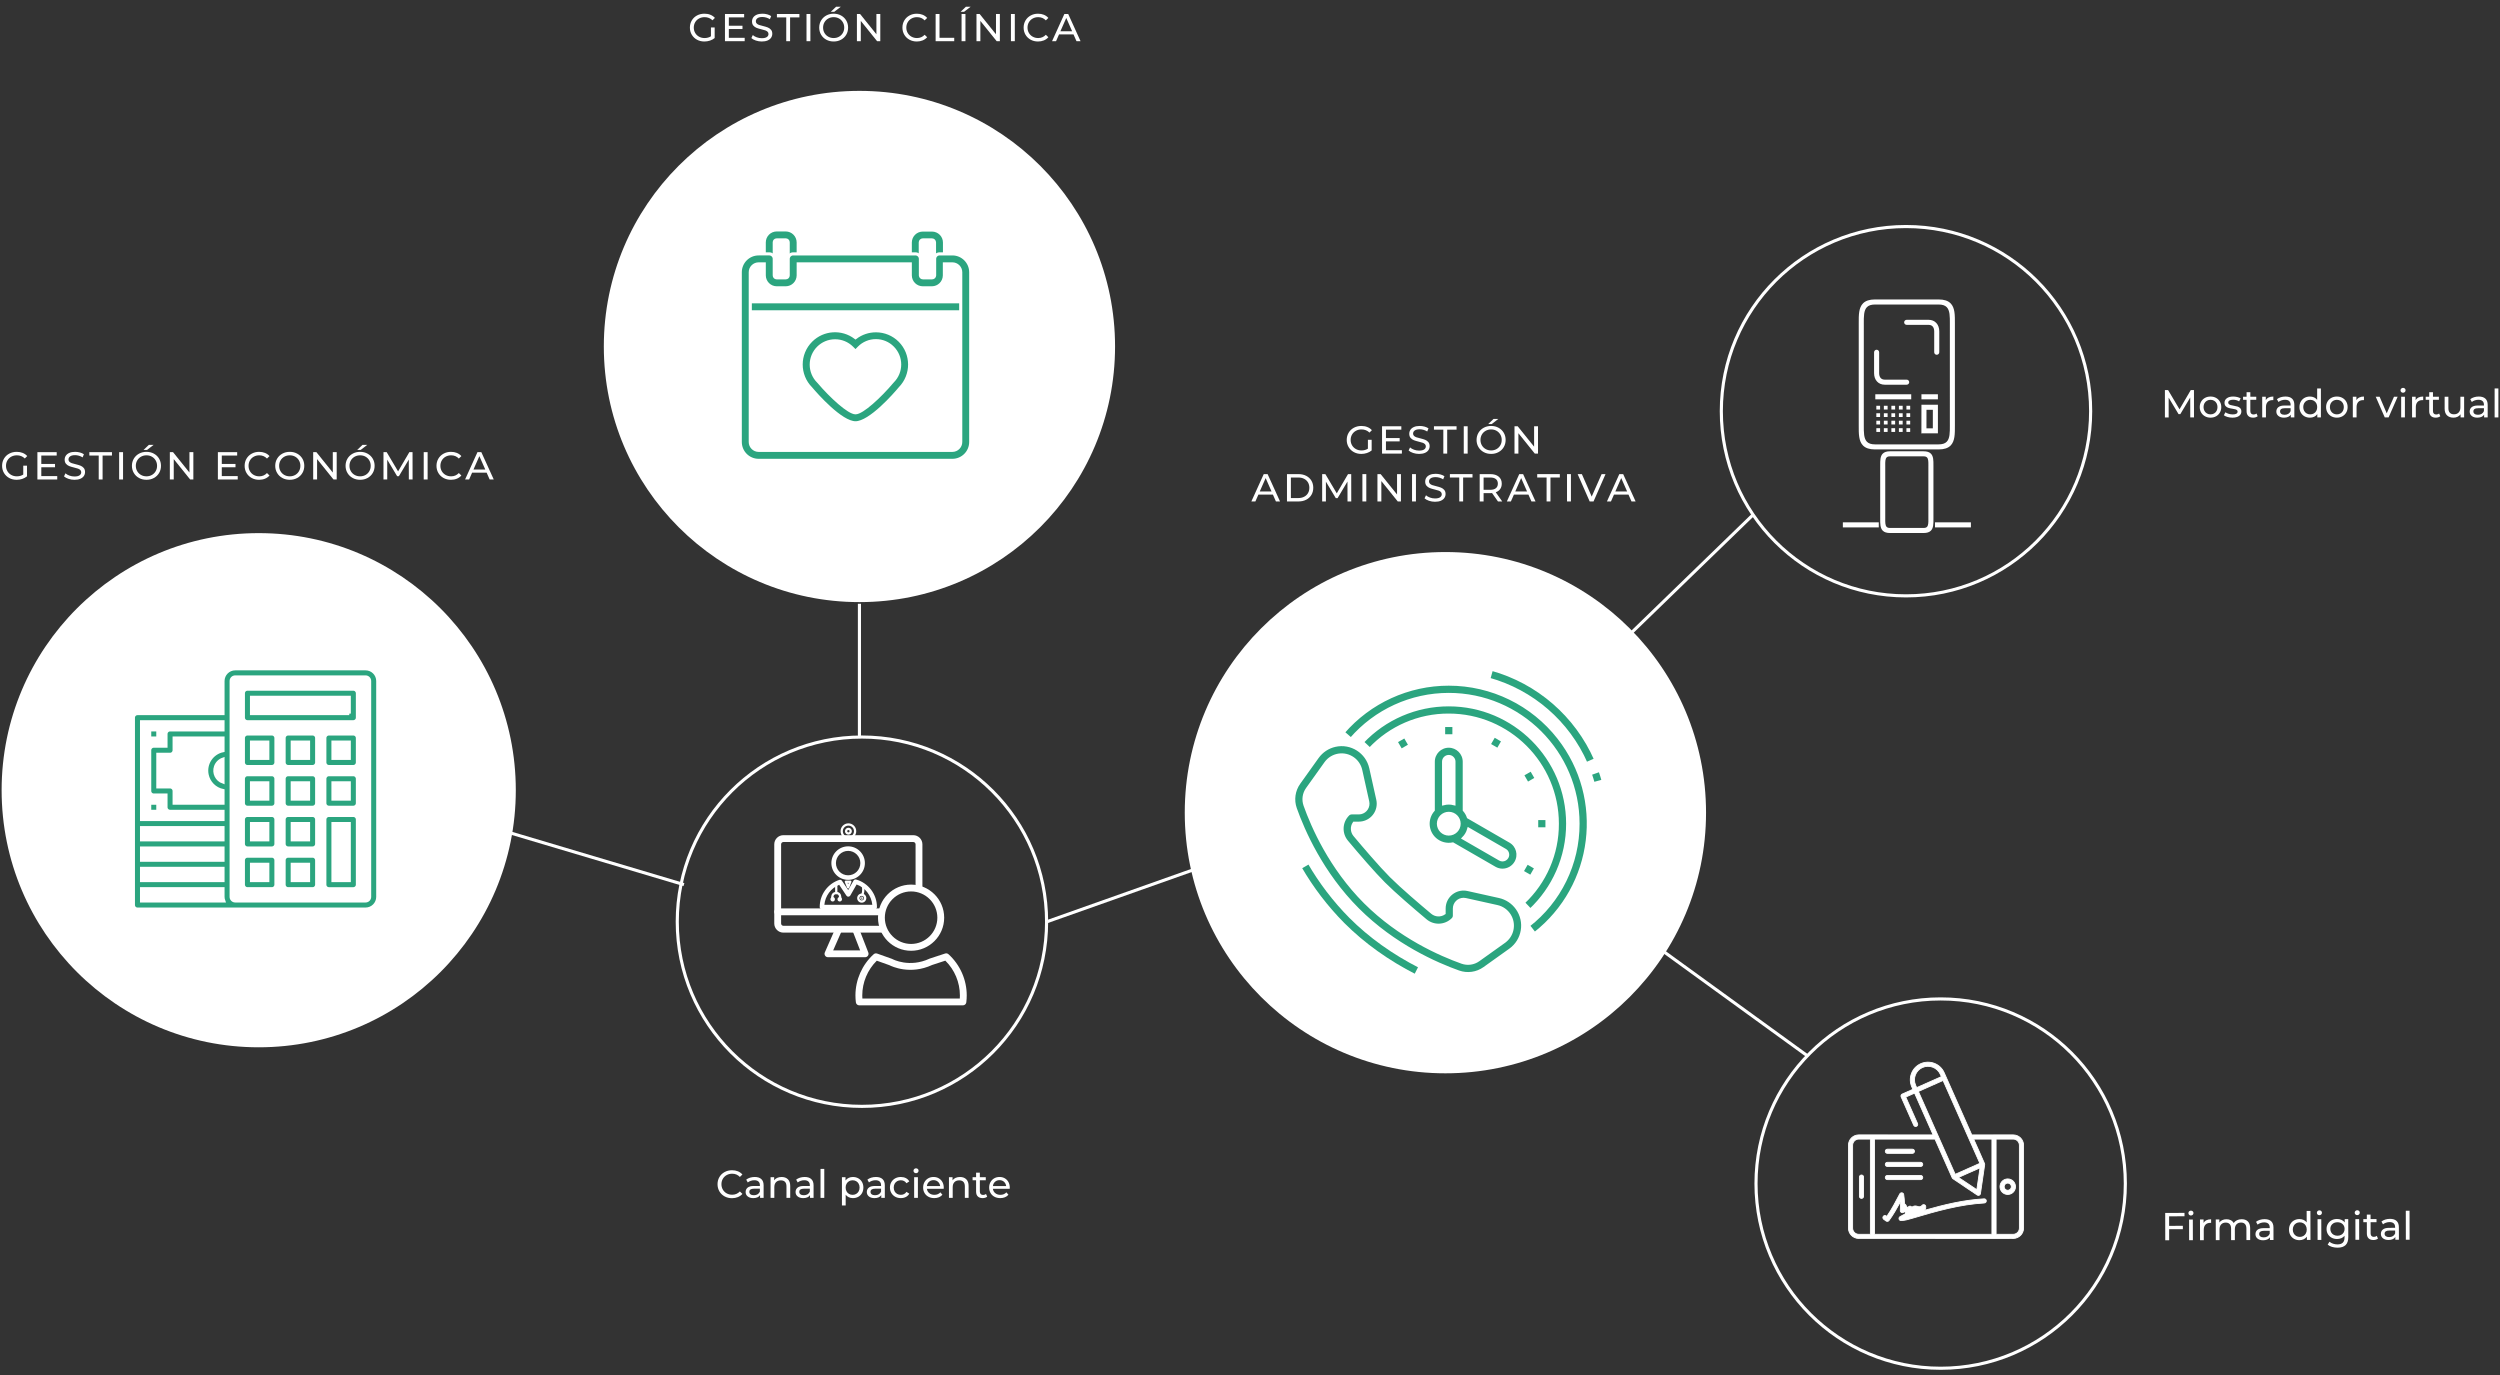 <?xml version="1.0" encoding="utf-8"?>
<!-- Generator: Adobe Illustrator 16.0.0, SVG Export Plug-In . SVG Version: 6.00 Build 0)  -->
<!DOCTYPE svg PUBLIC "-//W3C//DTD SVG 1.1//EN" "http://www.w3.org/Graphics/SVG/1.1/DTD/svg11.dtd">
<svg version="1.1" id="Capa_1" xmlns="http://www.w3.org/2000/svg" xmlns:xlink="http://www.w3.org/1999/xlink" x="0px" y="0px"
	 width="800px" height="440px" viewBox="0 0 800 440" enable-background="new 0 0 800 440" xml:space="preserve">
<rect x="0" y="0" width="800" height="440" fill="#333333" stroke="none"/>
<g>
	<g>
		<path fill="#FFFFFF" d="M231.868,382.842c-0.705-0.388-1.257-0.92-1.656-1.6c-0.4-0.68-0.601-1.444-0.601-2.293
			c0-0.851,0.2-1.614,0.601-2.293c0.399-0.68,0.954-1.213,1.662-1.601s1.5-0.582,2.375-0.582c0.683,0,1.308,0.115,1.875,0.344
			c0.565,0.229,1.05,0.568,1.45,1.02l-0.812,0.787c-0.658-0.691-1.479-1.037-2.462-1.037c-0.65,0-1.237,0.146-1.762,0.438
			c-0.525,0.291-0.937,0.694-1.231,1.206c-0.296,0.513-0.444,1.085-0.444,1.719c0,0.633,0.148,1.206,0.444,1.719
			c0.295,0.512,0.706,0.915,1.231,1.206c0.524,0.292,1.111,0.438,1.762,0.438c0.975,0,1.795-0.351,2.462-1.05l0.812,0.788
			c-0.4,0.45-0.886,0.791-1.456,1.023c-0.571,0.234-1.198,0.351-1.882,0.351C233.36,383.423,232.571,383.229,231.868,382.842z"/>
		<path fill="#FFFFFF" d="M243.629,377.312c0.487,0.45,0.73,1.121,0.73,2.013v4h-1.137v-0.875c-0.2,0.308-0.485,0.544-0.855,0.706
			c-0.371,0.162-0.811,0.243-1.318,0.243c-0.742,0-1.335-0.179-1.781-0.537c-0.446-0.357-0.669-0.828-0.669-1.412
			c0-0.583,0.212-1.053,0.637-1.406c0.426-0.354,1.101-0.531,2.025-0.531h1.9v-0.238c0-0.516-0.15-0.913-0.45-1.187
			c-0.3-0.275-0.742-0.412-1.325-0.412c-0.392,0-0.775,0.064-1.15,0.193s-0.69,0.302-0.949,0.519l-0.5-0.899
			c0.341-0.274,0.75-0.485,1.225-0.632c0.475-0.146,0.979-0.219,1.512-0.219C242.438,376.636,243.141,376.861,243.629,377.312z
			 M242.435,382.167c0.333-0.204,0.575-0.494,0.726-0.868v-0.925h-1.851c-1.017,0-1.524,0.342-1.524,1.023
			c0,0.333,0.129,0.597,0.387,0.787c0.258,0.192,0.617,0.288,1.075,0.288C241.706,382.473,242.102,382.372,242.435,382.167z"/>
		<path fill="#FFFFFF" d="M252.127,377.368c0.496,0.486,0.744,1.201,0.744,2.144v3.812h-1.2v-3.675c0-0.642-0.154-1.125-0.462-1.449
			c-0.309-0.326-0.75-0.487-1.325-0.487c-0.65,0-1.163,0.188-1.538,0.568c-0.375,0.379-0.562,0.922-0.562,1.631v3.412h-1.2v-6.625
			h1.149v1c0.242-0.343,0.569-0.604,0.981-0.788c0.413-0.184,0.881-0.275,1.406-0.275
			C250.963,376.636,251.632,376.88,252.127,377.368z"/>
		<path fill="#FFFFFF" d="M259.613,377.312c0.488,0.45,0.731,1.121,0.731,2.013v4h-1.137v-0.875c-0.2,0.308-0.486,0.544-0.856,0.706
			c-0.371,0.162-0.811,0.243-1.317,0.243c-0.742,0-1.336-0.179-1.781-0.537c-0.446-0.357-0.669-0.828-0.669-1.412
			c0-0.583,0.213-1.053,0.638-1.406c0.425-0.354,1.1-0.531,2.024-0.531h1.899v-0.238c0-0.516-0.149-0.913-0.45-1.187
			c-0.3-0.275-0.741-0.412-1.324-0.412c-0.393,0-0.774,0.064-1.149,0.193s-0.692,0.302-0.95,0.519l-0.5-0.899
			c0.341-0.274,0.75-0.485,1.226-0.632c0.475-0.146,0.979-0.219,1.512-0.219C258.425,376.636,259.127,376.861,259.613,377.312z
			 M258.421,382.167c0.333-0.204,0.575-0.494,0.725-0.868v-0.925h-1.85c-1.018,0-1.525,0.342-1.525,1.023
			c0,0.333,0.129,0.597,0.389,0.787c0.258,0.192,0.615,0.288,1.074,0.288C257.69,382.473,258.087,382.372,258.421,382.167z"/>
		<path fill="#FFFFFF" d="M262.569,374.049h1.2v9.274h-1.2V374.049z"/>
		<path fill="#FFFFFF" d="M274.655,377.062c0.509,0.283,0.906,0.68,1.194,1.188c0.287,0.508,0.431,1.095,0.431,1.762
			s-0.144,1.256-0.431,1.77c-0.288,0.513-0.686,0.91-1.194,1.193c-0.508,0.283-1.083,0.424-1.725,0.424
			c-0.475,0-0.911-0.091-1.306-0.274c-0.396-0.184-0.731-0.45-1.006-0.8v3.425h-1.2V376.7h1.149v1.05
			c0.268-0.367,0.604-0.645,1.013-0.832s0.857-0.281,1.35-0.281C273.571,376.636,274.146,376.778,274.655,377.062z M273.975,382.055
			c0.337-0.196,0.604-0.471,0.8-0.825c0.196-0.354,0.293-0.76,0.293-1.219c0-0.458-0.098-0.864-0.293-1.218
			c-0.195-0.354-0.463-0.627-0.8-0.818c-0.337-0.19-0.719-0.288-1.144-0.288c-0.417,0-0.793,0.099-1.131,0.294
			s-0.604,0.47-0.8,0.818c-0.195,0.35-0.294,0.754-0.294,1.212c0,0.459,0.097,0.865,0.288,1.219c0.191,0.354,0.458,0.629,0.8,0.825
			c0.343,0.196,0.721,0.294,1.138,0.294C273.256,382.349,273.637,382.251,273.975,382.055z"/>
		<path fill="#FFFFFF" d="M282.411,377.312c0.486,0.45,0.73,1.121,0.73,2.013v4h-1.137v-0.875c-0.2,0.308-0.485,0.544-0.856,0.706
			s-0.81,0.243-1.317,0.243c-0.742,0-1.335-0.179-1.781-0.537c-0.446-0.357-0.669-0.828-0.669-1.412
			c0-0.583,0.212-1.053,0.637-1.406c0.425-0.354,1.101-0.531,2.025-0.531h1.899v-0.238c0-0.516-0.149-0.913-0.449-1.187
			c-0.301-0.275-0.742-0.412-1.325-0.412c-0.393,0-0.775,0.064-1.15,0.193s-0.69,0.302-0.95,0.519l-0.5-0.899
			c0.343-0.274,0.75-0.485,1.226-0.632c0.475-0.146,0.979-0.219,1.512-0.219C281.222,376.636,281.924,376.861,282.411,377.312z
			 M281.217,382.167c0.333-0.204,0.575-0.494,0.725-0.868v-0.925h-1.85c-1.017,0-1.525,0.342-1.525,1.023
			c0,0.333,0.129,0.597,0.388,0.787c0.258,0.192,0.616,0.288,1.074,0.288C280.487,382.473,280.884,382.372,281.217,382.167z"/>
		<path fill="#FFFFFF" d="M286.473,382.961c-0.529-0.291-0.943-0.693-1.243-1.206c-0.3-0.512-0.45-1.093-0.45-1.744
			c0-0.648,0.15-1.23,0.45-1.743c0.3-0.512,0.714-0.913,1.243-1.2s1.131-0.432,1.806-0.432c0.601,0,1.136,0.121,1.606,0.363
			s0.835,0.592,1.093,1.05l-0.913,0.588c-0.208-0.317-0.467-0.554-0.773-0.712c-0.31-0.159-0.65-0.238-1.025-0.238
			c-0.433,0-0.823,0.097-1.168,0.288c-0.346,0.191-0.617,0.464-0.812,0.818c-0.196,0.354-0.294,0.761-0.294,1.218
			c0,0.467,0.098,0.878,0.294,1.231c0.194,0.354,0.466,0.627,0.812,0.818c0.345,0.191,0.735,0.288,1.168,0.288
			c0.375,0,0.717-0.08,1.025-0.238c0.308-0.157,0.565-0.396,0.773-0.712l0.913,0.575c-0.258,0.458-0.623,0.812-1.093,1.057
			c-0.471,0.246-1.006,0.368-1.606,0.368C287.604,383.397,287.002,383.253,286.473,382.961z"/>
		<path fill="#FFFFFF" d="M292.547,375.199c-0.155-0.149-0.231-0.333-0.231-0.551c0-0.217,0.077-0.401,0.231-0.556
			s0.348-0.23,0.581-0.23c0.232,0,0.427,0.072,0.582,0.219c0.153,0.146,0.23,0.327,0.23,0.543c0,0.225-0.077,0.414-0.23,0.567
			c-0.154,0.154-0.349,0.231-0.582,0.231C292.895,375.424,292.701,375.349,292.547,375.199z M292.527,376.699h1.2v6.625h-1.2
			V376.699z"/>
		<path fill="#FFFFFF" d="M301.977,380.411h-5.375c0.075,0.583,0.332,1.052,0.77,1.405c0.437,0.354,0.98,0.531,1.631,0.531
			c0.792,0,1.429-0.267,1.912-0.8l0.663,0.774c-0.301,0.35-0.674,0.616-1.119,0.8c-0.446,0.184-0.943,0.274-1.494,0.274
			c-0.7,0-1.321-0.143-1.862-0.431c-0.542-0.288-0.96-0.69-1.256-1.206c-0.296-0.517-0.444-1.1-0.444-1.75
			c0-0.642,0.145-1.22,0.432-1.737c0.288-0.516,0.684-0.919,1.188-1.206c0.504-0.288,1.073-0.432,1.706-0.432
			s1.198,0.144,1.693,0.432c0.496,0.287,0.883,0.69,1.163,1.206c0.278,0.518,0.418,1.108,0.418,1.774
			C302.002,380.14,301.994,380.261,301.977,380.411z M297.284,378.175c-0.389,0.35-0.615,0.808-0.683,1.374h4.25
			c-0.066-0.557-0.294-1.014-0.681-1.368c-0.388-0.354-0.869-0.532-1.444-0.532C298.152,377.648,297.671,377.824,297.284,378.175z"
			/>
		<path fill="#FFFFFF" d="M309.207,377.368c0.496,0.486,0.744,1.201,0.744,2.144v3.812h-1.2v-3.675c0-0.642-0.154-1.125-0.462-1.449
			c-0.309-0.326-0.75-0.487-1.325-0.487c-0.65,0-1.163,0.188-1.538,0.568c-0.375,0.379-0.562,0.922-0.562,1.631v3.412h-1.199v-6.625
			h1.149v1c0.242-0.343,0.569-0.604,0.981-0.788c0.413-0.184,0.881-0.275,1.405-0.275
			C308.043,376.636,308.712,376.88,309.207,377.368z"/>
		<path fill="#FFFFFF" d="M315.899,382.936c-0.175,0.15-0.392,0.266-0.649,0.345c-0.259,0.078-0.525,0.117-0.8,0.117
			c-0.667,0-1.184-0.179-1.551-0.537c-0.366-0.357-0.549-0.87-0.549-1.536v-3.638h-1.125v-0.987h1.125v-1.45h1.2v1.45h1.9v0.987
			h-1.9v3.586c0,0.359,0.089,0.635,0.269,0.826s0.436,0.287,0.77,0.287c0.367,0,0.679-0.104,0.938-0.312L315.899,382.936z"/>
		<path fill="#FFFFFF" d="M323.1,380.411h-5.375c0.075,0.583,0.331,1.052,0.77,1.405c0.438,0.354,0.98,0.531,1.631,0.531
			c0.792,0,1.429-0.267,1.913-0.8l0.663,0.774c-0.301,0.35-0.674,0.616-1.119,0.8c-0.446,0.184-0.943,0.274-1.493,0.274
			c-0.7,0-1.321-0.143-1.863-0.431s-0.96-0.69-1.256-1.206c-0.296-0.517-0.444-1.1-0.444-1.75c0-0.642,0.145-1.22,0.433-1.737
			c0.287-0.516,0.683-0.919,1.188-1.206c0.503-0.288,1.072-0.432,1.706-0.432s1.198,0.144,1.694,0.432
			c0.496,0.287,0.883,0.69,1.162,1.206c0.278,0.518,0.419,1.108,0.419,1.774C323.124,380.14,323.116,380.261,323.1,380.411z
			 M318.405,378.175c-0.387,0.35-0.614,0.808-0.681,1.374h4.25c-0.066-0.557-0.294-1.014-0.681-1.368
			c-0.389-0.354-0.869-0.532-1.444-0.532S318.793,377.824,318.405,378.175z"/>
	</g>
	<g>
		<path fill="#FFFFFF" d="M694.116,389.221l0.006,3.05l4.389-0.01l0.002,1.075l-4.387,0.01l0.008,3.538l-1.25,0.002l-0.021-8.749
			l6.176-0.014l0.002,1.087L694.116,389.221z"/>
		<path fill="#FFFFFF" d="M700.521,388.743c-0.154-0.149-0.232-0.333-0.232-0.55c0-0.216,0.076-0.401,0.23-0.557
			c0.152-0.155,0.346-0.231,0.578-0.233c0.234,0,0.428,0.072,0.584,0.217c0.152,0.146,0.23,0.328,0.23,0.544
			c0.002,0.225-0.076,0.414-0.229,0.567c-0.154,0.155-0.348,0.232-0.58,0.233C700.868,388.968,700.675,388.893,700.521,388.743z
			 M700.505,390.243l1.199-0.003l0.018,6.625l-1.201,0.003L700.505,390.243z"/>
		<path fill="#FFFFFF" d="M706.067,390.467c0.408-0.2,0.902-0.301,1.486-0.303l0.004,1.163c-0.068-0.009-0.16-0.013-0.275-0.013
			c-0.648,0.001-1.16,0.196-1.529,0.584c-0.371,0.39-0.555,0.941-0.553,1.658l0.008,3.3l-1.199,0.003l-0.016-6.625l1.148-0.003
			l0.004,1.113C705.353,390.962,705.661,390.669,706.067,390.467z"/>
		<path fill="#FFFFFF" d="M719.312,390.861c0.488,0.483,0.732,1.198,0.736,2.148l0.008,3.812l-1.199,0.003l-0.01-3.675
			c-0.002-0.642-0.152-1.125-0.447-1.448c-0.297-0.325-0.719-0.486-1.271-0.484c-0.607,0.001-1.09,0.191-1.447,0.571
			s-0.535,0.924-0.533,1.633l0.008,3.412l-1.201,0.002l-0.008-3.674c-0.002-0.643-0.15-1.125-0.447-1.449
			c-0.297-0.325-0.721-0.485-1.271-0.484c-0.607,0.002-1.09,0.192-1.447,0.572c-0.355,0.38-0.535,0.924-0.533,1.632l0.01,3.412
			l-1.201,0.003l-0.018-6.625l1.152-0.003v0.988c0.242-0.342,0.557-0.604,0.949-0.784c0.391-0.18,0.836-0.271,1.336-0.272
			c0.516,0,0.975,0.104,1.377,0.311c0.4,0.208,0.707,0.511,0.926,0.911c0.25-0.385,0.596-0.685,1.041-0.901
			c0.445-0.219,0.947-0.328,1.504-0.33C718.161,390.14,718.823,390.381,719.312,390.861z"/>
		<path fill="#FFFFFF" d="M726.772,390.795c0.488,0.449,0.732,1.119,0.736,2.01l0.008,4l-1.137,0.002l-0.002-0.875
			c-0.199,0.31-0.484,0.546-0.855,0.709s-0.809,0.245-1.316,0.247c-0.742,0.001-1.336-0.176-1.783-0.533
			c-0.445-0.356-0.668-0.828-0.672-1.41c0-0.584,0.209-1.054,0.635-1.408c0.424-0.354,1.1-0.533,2.023-0.536l1.9-0.004l-0.002-0.237
			c0-0.517-0.152-0.913-0.453-1.187c-0.299-0.274-0.742-0.411-1.324-0.41c-0.393,0-0.775,0.065-1.148,0.195
			c-0.375,0.131-0.691,0.304-0.951,0.521l-0.5-0.897c0.34-0.275,0.748-0.487,1.223-0.635c0.473-0.146,0.979-0.221,1.512-0.223
			C725.581,390.123,726.284,390.347,726.772,390.795z M725.591,395.653c0.332-0.204,0.572-0.495,0.723-0.869l-0.002-0.926
			l-1.85,0.004c-1.018,0.003-1.523,0.347-1.523,1.028c0.002,0.333,0.131,0.595,0.389,0.786c0.26,0.192,0.617,0.287,1.076,0.285
			C724.862,395.961,725.257,395.859,725.591,395.653z"/>
		<path fill="#FFFFFF" d="M739.333,387.504l0.021,9.273l-1.15,0.003l-0.002-1.051c-0.268,0.368-0.604,0.647-1.012,0.839
			c-0.408,0.193-0.857,0.29-1.348,0.291c-0.643,0.001-1.217-0.139-1.727-0.419c-0.51-0.282-0.908-0.68-1.197-1.19
			c-0.287-0.513-0.434-1.103-0.436-1.769s0.141-1.254,0.428-1.763s0.684-0.905,1.191-1.189s1.082-0.428,1.723-0.43
			c0.477,0,0.914,0.088,1.314,0.268c0.398,0.178,0.732,0.44,1,0.792l-0.008-3.65L739.333,387.504z M737.075,395.515
			c0.342-0.197,0.607-0.473,0.799-0.828c0.191-0.354,0.285-0.76,0.285-1.219c-0.002-0.458-0.098-0.864-0.291-1.219
			s-0.461-0.625-0.803-0.816c-0.34-0.189-0.721-0.286-1.137-0.285c-0.424,0-0.807,0.099-1.143,0.29
			c-0.338,0.192-0.604,0.465-0.799,0.82c-0.193,0.354-0.291,0.761-0.291,1.219s0.102,0.864,0.297,1.218
			c0.195,0.354,0.463,0.629,0.803,0.824c0.338,0.195,0.719,0.291,1.145,0.291C736.354,395.81,736.733,395.712,737.075,395.515z"/>
		<path fill="#FFFFFF" d="M741.628,388.648c-0.156-0.148-0.232-0.333-0.232-0.549c0-0.217,0.076-0.401,0.229-0.557
			c0.154-0.154,0.348-0.232,0.582-0.232c0.234-0.001,0.428,0.071,0.582,0.216c0.154,0.146,0.232,0.327,0.232,0.543
			c0,0.226-0.076,0.415-0.23,0.569c-0.152,0.154-0.346,0.232-0.58,0.233C741.978,388.873,741.782,388.799,741.628,388.648z
			 M741.612,390.147l1.199-0.002l0.016,6.625l-1.197,0.002L741.612,390.147z"/>
		<path fill="#FFFFFF" d="M751.437,390.126l0.012,5.724c0.004,1.159-0.281,2.016-0.854,2.571c-0.576,0.556-1.434,0.834-2.574,0.836
			c-0.625,0.002-1.221-0.082-1.789-0.251c-0.566-0.169-1.025-0.412-1.377-0.729l0.574-0.926c0.309,0.267,0.689,0.477,1.145,0.629
			c0.453,0.153,0.922,0.229,1.406,0.229c0.775-0.002,1.348-0.188,1.719-0.555c0.369-0.368,0.553-0.927,0.551-1.676l-0.002-0.524
			c-0.281,0.342-0.629,0.6-1.041,0.771c-0.41,0.171-0.859,0.258-1.342,0.259c-0.635,0.003-1.207-0.133-1.719-0.401
			c-0.514-0.271-0.918-0.648-1.209-1.134c-0.293-0.488-0.439-1.043-0.441-1.668s0.145-1.182,0.436-1.668
			c0.289-0.489,0.689-0.868,1.201-1.136c0.514-0.269,1.086-0.401,1.719-0.403c0.5-0.001,0.965,0.089,1.395,0.271
			c0.432,0.182,0.783,0.453,1.059,0.812l-0.004-1.025L751.437,390.126z M749.167,395.155c0.346-0.185,0.615-0.441,0.811-0.771
			c0.193-0.33,0.291-0.702,0.291-1.12c-0.002-0.641-0.215-1.16-0.641-1.554c-0.426-0.396-0.973-0.592-1.641-0.59
			c-0.674,0.001-1.223,0.201-1.646,0.597c-0.426,0.397-0.635,0.917-0.635,1.558c0,0.417,0.102,0.79,0.297,1.118
			c0.195,0.33,0.469,0.585,0.814,0.768s0.74,0.272,1.182,0.271C748.433,395.432,748.821,395.34,749.167,395.155z"/>
		<path fill="#FFFFFF" d="M753.739,388.62c-0.156-0.148-0.232-0.333-0.232-0.55c0-0.216,0.074-0.401,0.229-0.557
			c0.154-0.154,0.348-0.231,0.582-0.231c0.234-0.002,0.426,0.07,0.582,0.216c0.154,0.146,0.232,0.327,0.232,0.543
			c0,0.225-0.076,0.415-0.23,0.568c-0.154,0.154-0.346,0.232-0.58,0.233C754.089,388.845,753.894,388.771,753.739,388.62z
			 M753.724,390.12l1.199-0.002l0.016,6.625l-1.199,0.002L753.724,390.12z"/>
		<path fill="#FFFFFF" d="M760.948,396.341c-0.174,0.151-0.391,0.266-0.648,0.346s-0.523,0.12-0.801,0.12
			c-0.666,0.001-1.182-0.176-1.549-0.534c-0.367-0.357-0.553-0.869-0.555-1.535l-0.008-3.637l-1.125,0.002l-0.002-0.987l1.125-0.003
			l-0.002-1.449l1.197-0.003l0.004,1.449l1.9-0.004l0.002,0.988l-1.898,0.004l0.008,3.586c0,0.359,0.092,0.634,0.27,0.824
			c0.182,0.192,0.438,0.287,0.771,0.286c0.367-0.001,0.678-0.106,0.938-0.315L760.948,396.341z"/>
		<path fill="#FFFFFF" d="M766.903,390.703c0.49,0.447,0.734,1.118,0.738,2.01l0.008,4l-1.139,0.003v-0.875
			c-0.199,0.309-0.484,0.545-0.855,0.708c-0.371,0.164-0.811,0.246-1.316,0.247c-0.744,0.002-1.336-0.176-1.783-0.533
			c-0.447-0.355-0.67-0.828-0.672-1.411c0-0.583,0.209-1.052,0.635-1.407c0.422-0.354,1.098-0.533,2.023-0.535l1.9-0.006
			l-0.002-0.236c0-0.517-0.152-0.913-0.453-1.188c-0.301-0.273-0.742-0.411-1.326-0.41c-0.391,0.001-0.773,0.066-1.148,0.197
			c-0.375,0.13-0.691,0.304-0.949,0.521l-0.502-0.898c0.342-0.275,0.75-0.487,1.225-0.635c0.475-0.146,0.979-0.221,1.512-0.222
			C765.714,390.03,766.417,390.254,766.903,390.703z M765.722,395.561c0.332-0.205,0.574-0.495,0.723-0.87v-0.925l-1.85,0.004
			c-1.018,0.002-1.525,0.347-1.523,1.029c0,0.333,0.131,0.596,0.389,0.786c0.26,0.19,0.617,0.286,1.076,0.285
			C764.993,395.869,765.39,395.767,765.722,395.561z"/>
		<path fill="#FFFFFF" d="M769.854,387.434l1.199-0.003l0.021,9.274l-1.201,0.003L769.854,387.434z"/>
	</g>
	<g>
		<path fill="#FFFFFF" d="M700.884,133.577l-0.014-6.374l-3.162,5.312h-0.574l-3.162-5.274v6.336h-1.201v-8.749h1.025l3.648,6.149
			l3.6-6.149h1.025l0.012,8.749H700.884z"/>
		<path fill="#FFFFFF" d="M705.595,133.214c-0.525-0.291-0.936-0.693-1.232-1.206c-0.295-0.512-0.443-1.093-0.443-1.743
			c0-0.649,0.148-1.231,0.443-1.743c0.297-0.513,0.707-0.913,1.232-1.2c0.523-0.287,1.117-0.431,1.773-0.431
			c0.658,0,1.248,0.144,1.77,0.431c0.521,0.288,0.93,0.688,1.225,1.2c0.297,0.512,0.445,1.094,0.445,1.743
			c0,0.65-0.148,1.231-0.445,1.743c-0.295,0.513-0.703,0.915-1.225,1.206c-0.521,0.292-1.109,0.438-1.77,0.438
			C706.712,133.652,706.118,133.506,705.595,133.214z M708.513,132.309c0.338-0.196,0.602-0.471,0.795-0.825
			c0.189-0.354,0.287-0.76,0.287-1.219c0-0.458-0.098-0.864-0.287-1.219c-0.193-0.354-0.457-0.626-0.795-0.818
			c-0.336-0.191-0.719-0.287-1.143-0.287c-0.426,0-0.807,0.096-1.145,0.287c-0.338,0.192-0.604,0.464-0.801,0.818
			c-0.195,0.354-0.293,0.761-0.293,1.219s0.098,0.865,0.293,1.219s0.463,0.629,0.801,0.825c0.338,0.195,0.719,0.293,1.145,0.293
			C707.794,132.602,708.175,132.504,708.513,132.309z"/>
		<path fill="#FFFFFF" d="M712.806,133.433c-0.5-0.146-0.893-0.331-1.174-0.556l0.5-0.95c0.291,0.209,0.645,0.375,1.062,0.5
			c0.416,0.125,0.836,0.188,1.262,0.188c1.049,0,1.574-0.299,1.574-0.9c0-0.2-0.072-0.358-0.213-0.475
			c-0.141-0.116-0.318-0.202-0.531-0.256c-0.213-0.054-0.514-0.115-0.904-0.182c-0.535-0.083-0.971-0.179-1.309-0.287
			c-0.336-0.108-0.627-0.292-0.867-0.55c-0.242-0.258-0.363-0.621-0.363-1.088c0-0.6,0.25-1.081,0.75-1.443
			c0.5-0.362,1.172-0.543,2.014-0.543c0.441,0,0.883,0.054,1.324,0.163c0.439,0.109,0.803,0.254,1.088,0.438l-0.514,0.95
			c-0.541-0.351-1.18-0.526-1.912-0.526c-0.508,0-0.896,0.084-1.162,0.251c-0.268,0.167-0.4,0.387-0.4,0.662
			c0,0.217,0.074,0.388,0.225,0.512c0.15,0.125,0.336,0.217,0.557,0.276s0.531,0.125,0.93,0.199c0.535,0.092,0.965,0.19,1.295,0.294
			c0.328,0.104,0.609,0.281,0.844,0.531c0.232,0.25,0.35,0.6,0.35,1.05c0,0.601-0.256,1.077-0.768,1.431
			c-0.514,0.354-1.211,0.531-2.094,0.531C713.827,133.652,713.306,133.579,712.806,133.433z"/>
		<path fill="#FFFFFF" d="M722.454,133.189c-0.174,0.15-0.391,0.265-0.648,0.344s-0.525,0.119-0.801,0.119
			c-0.666,0-1.184-0.179-1.549-0.538c-0.367-0.358-0.551-0.871-0.551-1.537v-3.637h-1.125v-0.988h1.125v-1.45h1.199v1.45h1.9v0.988
			h-1.9v3.586c0,0.359,0.09,0.634,0.27,0.825c0.18,0.191,0.436,0.288,0.77,0.288c0.367,0,0.68-0.104,0.938-0.312L722.454,133.189z"
			/>
		<path fill="#FFFFFF" d="M725.979,127.19c0.408-0.2,0.904-0.3,1.488-0.3v1.163c-0.068-0.008-0.16-0.013-0.275-0.013
			c-0.65,0-1.16,0.194-1.531,0.581c-0.371,0.388-0.557,0.939-0.557,1.656v3.3h-1.199v-6.625h1.15v1.113
			C725.263,127.682,725.571,127.39,725.979,127.19z"/>
		<path fill="#FFFFFF" d="M733.458,127.565c0.488,0.45,0.732,1.121,0.732,2.012v4h-1.137v-0.875
			c-0.201,0.309-0.486,0.544-0.857,0.706c-0.371,0.163-0.811,0.244-1.316,0.244c-0.742,0-1.336-0.179-1.783-0.538
			c-0.445-0.358-0.668-0.829-0.668-1.412s0.213-1.052,0.637-1.406c0.426-0.354,1.102-0.531,2.025-0.531h1.9v-0.237
			c0-0.516-0.15-0.913-0.451-1.188c-0.299-0.275-0.74-0.412-1.324-0.412c-0.393,0-0.775,0.065-1.15,0.193
			c-0.375,0.129-0.691,0.302-0.949,0.519l-0.5-0.899c0.342-0.275,0.75-0.486,1.225-0.631s0.979-0.219,1.514-0.219
			C732.271,126.89,732.972,127.115,733.458,127.565z M732.267,132.421c0.332-0.204,0.574-0.494,0.725-0.868v-0.925h-1.85
			c-1.018,0-1.525,0.342-1.525,1.025c0,0.333,0.129,0.595,0.389,0.787c0.258,0.192,0.615,0.287,1.074,0.287
			C731.536,132.727,731.933,132.626,732.267,132.421z"/>
		<path fill="#FFFFFF" d="M742.69,124.303v9.274h-1.15v-1.049c-0.268,0.367-0.604,0.646-1.012,0.837
			c-0.41,0.191-0.859,0.288-1.35,0.288c-0.643,0-1.217-0.142-1.727-0.425c-0.508-0.283-0.904-0.681-1.191-1.193
			c-0.289-0.513-0.434-1.102-0.434-1.769s0.145-1.253,0.434-1.762c0.287-0.508,0.684-0.904,1.191-1.188
			c0.51-0.283,1.084-0.425,1.727-0.425c0.475,0,0.912,0.089,1.312,0.269c0.398,0.18,0.732,0.444,1,0.794v-3.65L742.69,124.303
			L742.69,124.303z M740.415,132.309c0.342-0.196,0.607-0.471,0.801-0.825c0.191-0.354,0.287-0.76,0.287-1.219
			c0-0.458-0.096-0.864-0.287-1.219c-0.191-0.354-0.459-0.626-0.801-0.818c-0.342-0.191-0.721-0.287-1.137-0.287
			c-0.426,0-0.807,0.096-1.145,0.287c-0.338,0.192-0.604,0.464-0.801,0.818c-0.195,0.354-0.293,0.761-0.293,1.219
			s0.098,0.865,0.293,1.219s0.461,0.629,0.801,0.825c0.338,0.195,0.719,0.293,1.145,0.293
			C739.694,132.602,740.073,132.504,740.415,132.309z"/>
		<path fill="#FFFFFF" d="M746.026,133.214c-0.525-0.291-0.936-0.693-1.23-1.206c-0.297-0.512-0.445-1.093-0.445-1.743
			c0-0.649,0.148-1.231,0.445-1.743c0.295-0.513,0.705-0.913,1.23-1.2c0.523-0.287,1.115-0.431,1.775-0.431
			c0.658,0,1.248,0.144,1.768,0.431c0.521,0.288,0.93,0.688,1.227,1.2c0.295,0.512,0.443,1.094,0.443,1.743
			c0,0.65-0.148,1.231-0.443,1.743c-0.297,0.513-0.705,0.915-1.227,1.206c-0.52,0.292-1.109,0.438-1.768,0.438
			S746.552,133.506,746.026,133.214z M748.944,132.309c0.338-0.196,0.602-0.471,0.793-0.825s0.287-0.76,0.287-1.219
			c0-0.458-0.096-0.864-0.287-1.219c-0.191-0.354-0.457-0.626-0.793-0.818c-0.338-0.191-0.719-0.287-1.143-0.287
			c-0.426,0-0.809,0.096-1.145,0.287c-0.338,0.192-0.604,0.464-0.801,0.818c-0.195,0.354-0.293,0.761-0.293,1.219
			s0.098,0.865,0.293,1.219c0.197,0.354,0.463,0.629,0.801,0.825c0.336,0.195,0.719,0.293,1.145,0.293
			C748.226,132.602,748.606,132.504,748.944,132.309z"/>
		<path fill="#FFFFFF" d="M754.976,127.19c0.408-0.2,0.904-0.3,1.488-0.3v1.163c-0.068-0.008-0.16-0.013-0.275-0.013
			c-0.65,0-1.16,0.194-1.531,0.581c-0.371,0.388-0.557,0.939-0.557,1.656v3.3h-1.199v-6.625h1.15v1.113
			C754.259,127.682,754.567,127.39,754.976,127.19z"/>
		<path fill="#FFFFFF" d="M767.247,126.952l-2.898,6.625h-1.225l-2.898-6.625h1.25l2.275,5.312l2.322-5.312H767.247z"/>
		<path fill="#FFFFFF" d="M768.392,125.453c-0.154-0.149-0.23-0.333-0.23-0.55c0-0.216,0.076-0.402,0.23-0.556
			c0.154-0.154,0.348-0.231,0.582-0.231c0.232,0,0.426,0.073,0.582,0.219c0.152,0.146,0.23,0.327,0.23,0.543
			c0,0.225-0.078,0.415-0.23,0.568c-0.156,0.154-0.35,0.231-0.582,0.231C768.739,125.677,768.546,125.603,768.392,125.453z
			 M768.372,126.952h1.201v6.625h-1.201V126.952z"/>
		<path fill="#FFFFFF" d="M773.935,127.19c0.41-0.2,0.904-0.3,1.488-0.3v1.163c-0.066-0.008-0.158-0.013-0.275-0.013
			c-0.648,0-1.16,0.194-1.531,0.581c-0.371,0.388-0.555,0.939-0.555,1.656v3.3h-1.201v-6.625h1.15v1.113
			C773.218,127.682,773.526,127.39,773.935,127.19z"/>
		<path fill="#FFFFFF" d="M780.896,133.189c-0.174,0.15-0.391,0.265-0.65,0.344c-0.258,0.079-0.523,0.119-0.799,0.119
			c-0.668,0-1.184-0.179-1.549-0.538c-0.367-0.358-0.551-0.871-0.551-1.537v-3.637h-1.125v-0.988h1.125v-1.45h1.201v1.45h1.898
			v0.988h-1.898v3.586c0,0.359,0.088,0.634,0.27,0.825c0.178,0.191,0.436,0.288,0.77,0.288c0.365,0,0.678-0.104,0.938-0.312
			L780.896,133.189z"/>
		<path fill="#FFFFFF" d="M788.521,126.952v6.625h-1.137v-1c-0.242,0.342-0.562,0.606-0.957,0.793
			c-0.396,0.188-0.828,0.281-1.293,0.281c-0.885,0-1.58-0.244-2.086-0.731c-0.51-0.487-0.764-1.206-0.764-2.156v-3.812h1.199v3.675
			c0,0.642,0.154,1.126,0.463,1.456c0.307,0.329,0.75,0.494,1.324,0.494c0.633,0,1.133-0.191,1.5-0.575
			c0.367-0.383,0.551-0.924,0.551-1.625v-3.425H788.521z"/>
		<path fill="#FFFFFF" d="M795.325,127.565c0.488,0.45,0.732,1.121,0.732,2.012v4h-1.137v-0.875
			c-0.201,0.309-0.486,0.544-0.857,0.706c-0.371,0.163-0.811,0.244-1.318,0.244c-0.74,0-1.334-0.179-1.781-0.538
			c-0.445-0.358-0.668-0.829-0.668-1.412s0.213-1.052,0.637-1.406c0.426-0.354,1.1-0.531,2.025-0.531h1.9v-0.237
			c0-0.516-0.15-0.913-0.451-1.188c-0.299-0.275-0.742-0.412-1.324-0.412c-0.393,0-0.775,0.065-1.15,0.193
			c-0.375,0.129-0.691,0.302-0.949,0.519l-0.5-0.899c0.342-0.275,0.75-0.486,1.225-0.631s0.979-0.219,1.514-0.219
			C794.138,126.89,794.839,127.115,795.325,127.565z M794.134,132.421c0.332-0.204,0.574-0.494,0.725-0.868v-0.925h-1.85
			c-1.018,0-1.525,0.342-1.525,1.025c0,0.333,0.129,0.595,0.387,0.787c0.26,0.192,0.617,0.287,1.076,0.287
			C793.403,132.727,793.8,132.626,794.134,132.421z"/>
		<path fill="#FFFFFF" d="M798.28,124.303h1.201v9.274h-1.201V124.303z"/>
	</g>
	<g>
		<path fill="#FFFFFF" d="M7.442,149.012h1.2v3.412c-0.434,0.358-0.938,0.633-1.512,0.825c-0.575,0.191-1.175,0.287-1.8,0.287
			c-0.883,0-1.68-0.193-2.388-0.581c-0.708-0.388-1.265-0.92-1.669-1.6c-0.403-0.679-0.605-1.444-0.605-2.293
			c0-0.85,0.202-1.616,0.605-2.3c0.404-0.683,0.962-1.216,1.676-1.599c0.713-0.383,1.515-0.576,2.405-0.576
			c0.7,0,1.335,0.115,1.906,0.344s1.057,0.564,1.456,1.006l-0.775,0.775c-0.699-0.675-1.545-1.012-2.536-1.012
			c-0.667,0-1.266,0.143-1.794,0.431s-0.942,0.688-1.243,1.2c-0.301,0.512-0.45,1.089-0.45,1.729c0,0.633,0.149,1.207,0.45,1.719
			c0.3,0.512,0.714,0.915,1.243,1.206c0.529,0.292,1.123,0.438,1.781,0.438c0.784,0,1.467-0.188,2.05-0.563L7.442,149.012
			L7.442,149.012z"/>
		<path fill="#FFFFFF" d="M18.316,152.349v1.088h-6.349v-8.749h6.174v1.087h-4.924v2.687h4.387v1.063h-4.387v2.824H18.316
			L18.316,152.349z"/>
		<path fill="#FFFFFF" d="M21.922,153.231c-0.612-0.204-1.094-0.469-1.443-0.793l0.462-0.975c0.333,0.3,0.761,0.543,1.281,0.731
			c0.521,0.188,1.056,0.281,1.606,0.281c0.725,0,1.266-0.123,1.625-0.369c0.357-0.245,0.537-0.572,0.537-0.981
			c0-0.3-0.099-0.543-0.293-0.731c-0.196-0.187-0.438-0.331-0.726-0.431c-0.288-0.101-0.694-0.212-1.219-0.338
			c-0.659-0.158-1.189-0.316-1.594-0.475c-0.404-0.158-0.75-0.402-1.037-0.731c-0.288-0.329-0.432-0.772-0.432-1.331
			c0-0.467,0.123-0.887,0.369-1.263c0.246-0.375,0.619-0.674,1.119-0.899s1.121-0.338,1.862-0.338c0.517,0,1.023,0.067,1.524,0.2
			c0.5,0.133,0.93,0.325,1.287,0.575l-0.412,1c-0.366-0.234-0.759-0.411-1.175-0.532c-0.417-0.121-0.825-0.181-1.225-0.181
			c-0.708,0-1.24,0.129-1.593,0.387c-0.354,0.259-0.532,0.592-0.532,1c0,0.3,0.1,0.544,0.3,0.731c0.2,0.188,0.448,0.334,0.744,0.438
			c0.295,0.104,0.698,0.215,1.206,0.332c0.658,0.158,1.188,0.316,1.587,0.475c0.398,0.158,0.743,0.399,1.031,0.725
			c0.286,0.325,0.431,0.762,0.431,1.312c0,0.458-0.125,0.876-0.375,1.256c-0.25,0.379-0.629,0.68-1.137,0.9
			c-0.509,0.221-1.134,0.331-1.875,0.331C23.17,153.536,22.535,153.434,21.922,153.231z"/>
		<path fill="#FFFFFF" d="M31.59,145.775h-3v-1.087h7.237v1.087h-3v7.662h-1.238L31.59,145.775L31.59,145.775z"/>
		<path fill="#FFFFFF" d="M38.126,144.688h1.25v8.749h-1.25V144.688z"/>
		<path fill="#FFFFFF" d="M44.487,152.956c-0.708-0.388-1.265-0.923-1.669-1.606c-0.403-0.683-0.605-1.445-0.605-2.287
			c0-0.841,0.202-1.604,0.605-2.288c0.404-0.683,0.96-1.218,1.669-1.605c0.708-0.388,1.505-0.582,2.388-0.582
			c0.875,0,1.666,0.194,2.375,0.582c0.708,0.387,1.262,0.92,1.662,1.6c0.399,0.68,0.6,1.443,0.6,2.293s-0.2,1.614-0.6,2.293
			c-0.4,0.68-0.954,1.212-1.662,1.6c-0.708,0.388-1.5,0.581-2.375,0.581C45.992,153.536,45.195,153.343,44.487,152.956z
			 M48.605,151.987c0.513-0.292,0.917-0.694,1.212-1.206s0.443-1.085,0.443-1.719c0-0.633-0.146-1.206-0.443-1.718
			c-0.296-0.512-0.699-0.915-1.212-1.206c-0.513-0.292-1.089-0.438-1.73-0.438c-0.643,0-1.224,0.146-1.744,0.438
			c-0.521,0.291-0.929,0.694-1.225,1.206c-0.297,0.512-0.444,1.085-0.444,1.718c0,0.633,0.147,1.207,0.444,1.719
			c0.296,0.512,0.703,0.915,1.225,1.206c0.521,0.292,1.102,0.438,1.744,0.438C47.517,152.425,48.094,152.279,48.605,151.987z
			 M47.638,142.351h1.525l-2.101,1.625h-1.125L47.638,142.351z"/>
		<path fill="#FFFFFF" d="M61.873,144.688v8.749h-1.024l-5.25-6.524v6.524h-1.25v-8.749h1.024l5.25,6.524v-6.524H61.873z"/>
		<path fill="#FFFFFF" d="M76.072,152.349v1.088h-6.351v-8.749h6.174v1.087h-4.924v2.687h4.387v1.063h-4.387v2.824H76.072
			L76.072,152.349z"/>
		<path fill="#FFFFFF" d="M80.54,152.956c-0.704-0.388-1.256-0.92-1.656-1.6c-0.4-0.679-0.6-1.444-0.6-2.293
			c0-0.85,0.199-1.614,0.6-2.293c0.4-0.679,0.954-1.212,1.662-1.6c0.708-0.388,1.5-0.582,2.375-0.582
			c0.683,0,1.308,0.115,1.875,0.344c0.565,0.229,1.05,0.568,1.45,1.019l-0.812,0.787c-0.658-0.691-1.479-1.037-2.462-1.037
			c-0.649,0-1.237,0.146-1.763,0.438c-0.524,0.291-0.936,0.694-1.231,1.206c-0.296,0.512-0.443,1.085-0.443,1.718
			c0,0.633,0.147,1.207,0.443,1.719s0.707,0.915,1.231,1.206c0.524,0.292,1.113,0.438,1.763,0.438c0.976,0,1.795-0.351,2.462-1.05
			l0.812,0.788c-0.4,0.45-0.886,0.791-1.456,1.024c-0.571,0.234-1.198,0.35-1.881,0.35C82.033,153.536,81.244,153.343,80.54,152.956
			z"/>
		<path fill="#FFFFFF" d="M90.345,152.956c-0.708-0.388-1.265-0.923-1.668-1.606c-0.404-0.683-0.606-1.445-0.606-2.287
			c0-0.841,0.202-1.604,0.606-2.288c0.404-0.683,0.96-1.218,1.668-1.605c0.708-0.388,1.504-0.582,2.387-0.582
			c0.875,0,1.666,0.194,2.375,0.582c0.708,0.387,1.263,0.92,1.662,1.6c0.4,0.68,0.601,1.443,0.601,2.293s-0.2,1.614-0.601,2.293
			c-0.399,0.68-0.954,1.212-1.662,1.6c-0.708,0.388-1.5,0.581-2.375,0.581C91.849,153.536,91.053,153.343,90.345,152.956z
			 M94.463,151.987c0.512-0.292,0.917-0.694,1.212-1.206s0.444-1.085,0.444-1.719c0-0.633-0.148-1.206-0.444-1.718
			c-0.296-0.512-0.7-0.915-1.212-1.206c-0.512-0.292-1.089-0.438-1.731-0.438c-0.642,0-1.223,0.146-1.744,0.438
			c-0.521,0.291-0.929,0.694-1.225,1.206c-0.296,0.512-0.443,1.085-0.443,1.718c0,0.633,0.147,1.207,0.443,1.719
			s0.704,0.915,1.225,1.206c0.521,0.292,1.103,0.438,1.744,0.438S93.951,152.279,94.463,151.987z"/>
		<path fill="#FFFFFF" d="M107.742,144.688v8.749h-1.024l-5.25-6.524v6.524h-1.25v-8.749h1.025l5.25,6.524v-6.524H107.742z"/>
		<path fill="#FFFFFF" d="M112.854,152.956c-0.708-0.388-1.265-0.923-1.669-1.606c-0.403-0.683-0.605-1.445-0.605-2.287
			c0-0.841,0.202-1.604,0.605-2.288c0.404-0.683,0.96-1.218,1.669-1.605c0.708-0.388,1.504-0.582,2.388-0.582
			c0.875,0,1.666,0.194,2.375,0.582c0.708,0.387,1.262,0.92,1.661,1.6c0.4,0.68,0.601,1.443,0.601,2.293s-0.2,1.614-0.601,2.293
			c-0.399,0.68-0.953,1.212-1.661,1.6c-0.708,0.388-1.5,0.581-2.375,0.581C114.357,153.536,113.562,153.343,112.854,152.956z
			 M116.973,151.987c0.512-0.292,0.917-0.694,1.212-1.206s0.444-1.085,0.444-1.719c0-0.633-0.148-1.206-0.444-1.718
			c-0.296-0.512-0.7-0.915-1.212-1.206c-0.512-0.292-1.089-0.438-1.73-0.438c-0.643,0-1.224,0.146-1.744,0.438
			c-0.521,0.291-0.93,0.694-1.226,1.206c-0.296,0.512-0.443,1.085-0.443,1.718c0,0.633,0.147,1.207,0.443,1.719
			s0.704,0.915,1.226,1.206c0.521,0.292,1.102,0.438,1.744,0.438C115.883,152.425,116.46,152.279,116.973,151.987z M116.004,142.351
			h1.524l-2.1,1.625h-1.125L116.004,142.351z"/>
		<path fill="#FFFFFF" d="M130.827,153.437l-0.014-6.374l-3.162,5.312h-0.574l-3.162-5.274v6.336h-1.2v-8.749h1.024l3.649,6.149
			l3.601-6.149h1.024l0.012,8.749H130.827z"/>
		<path fill="#FFFFFF" d="M135.589,144.688h1.25v8.749h-1.25V144.688z"/>
		<path fill="#FFFFFF" d="M141.932,152.956c-0.704-0.388-1.256-0.92-1.656-1.6c-0.399-0.679-0.6-1.444-0.6-2.293
			c0-0.85,0.2-1.614,0.6-2.293c0.399-0.679,0.954-1.212,1.662-1.6c0.708-0.388,1.5-0.582,2.375-0.582
			c0.684,0,1.309,0.115,1.875,0.344s1.05,0.568,1.45,1.019l-0.812,0.787c-0.658-0.691-1.479-1.037-2.463-1.037
			c-0.649,0-1.236,0.146-1.763,0.438c-0.523,0.291-0.935,0.694-1.23,1.206c-0.296,0.512-0.444,1.085-0.444,1.718
			c0,0.633,0.148,1.207,0.444,1.719s0.707,0.915,1.23,1.206c0.525,0.292,1.113,0.438,1.763,0.438c0.976,0,1.796-0.351,2.463-1.05
			l0.812,0.788c-0.4,0.45-0.885,0.791-1.456,1.024c-0.571,0.234-1.198,0.35-1.881,0.35
			C143.425,153.536,142.636,153.343,141.932,152.956z"/>
		<path fill="#FFFFFF" d="M155.724,151.25h-4.648l-0.963,2.187h-1.287l3.962-8.749h1.236l3.976,8.749h-1.312L155.724,151.25z
			 M155.287,150.25l-1.889-4.287l-1.887,4.287H155.287z"/>
	</g>
	<line fill="none" stroke="#FFFFFF" stroke-miterlimit="10" x1="530.722" y1="303.314" x2="578.335" y2="337.835"/>
	<circle fill="none" stroke="#FFFFFF" stroke-miterlimit="10" cx="621.015" cy="378.75" r="59.093"/>
	<line fill="none" stroke="#FFFFFF" stroke-miterlimit="10" x1="334.913" y1="294.983" x2="381.931" y2="278.317"/>
	<line fill="none" stroke="#FFFFFF" stroke-miterlimit="10" x1="521.794" y1="202.727" x2="561.073" y2="164.636"/>
	<line fill="none" stroke="#FFFFFF" stroke-miterlimit="10" x1="275.02" y1="193.21" x2="275.02" y2="236.062"/>
	<line fill="none" stroke="#FFFFFF" stroke-miterlimit="10" x1="218.854" y1="283.079" x2="162.911" y2="266.415"/>
	<circle fill="none" stroke="#FFFFFF" stroke-miterlimit="10" cx="275.816" cy="294.945" r="59.093"/>
	<path fill="#FFFFFF" d="M282.174,298.443h-31.488c-1.61,0-2.921-1.311-2.921-2.921v-25.344c0-1.609,1.312-2.921,2.921-2.921h41.562
		c1.609,0,2.921,1.312,2.921,2.921v13.832c0,0.604-0.491,1.094-1.094,1.094c-0.604,0-1.094-0.49-1.094-1.094v-13.832
		c0-0.404-0.33-0.734-0.733-0.734h-41.562c-0.404,0-0.733,0.33-0.733,0.734v25.344c0,0.405,0.329,0.734,0.733,0.734h31.488
		c0.604,0,1.093,0.49,1.093,1.093C283.268,297.954,282.777,298.443,282.174,298.443"/>
	<path fill="#FFFFFF" d="M276.84,306.307h-11.896c-0.368,0-0.714-0.186-0.915-0.496c-0.201-0.309-0.234-0.7-0.085-1.037l3.188-7.254
		c0.243-0.554,0.892-0.805,1.438-0.562c0.555,0.242,0.806,0.889,0.562,1.439l-2.514,5.722h8.625l-2.234-5.767
		c-0.218-0.562,0.061-1.195,0.625-1.414c0.559-0.22,1.195,0.062,1.414,0.624l2.812,7.254c0.131,0.336,0.085,0.717-0.117,1.013
		C277.538,306.129,277.201,306.307,276.84,306.307"/>
	<path fill="#FFFFFF" d="M281.642,292.875h-32.784c-0.604,0-1.093-0.49-1.093-1.095c0-0.604,0.489-1.092,1.093-1.092h32.784
		c0.604,0,1.093,0.489,1.093,1.092C282.734,292.385,282.246,292.875,281.642,292.875"/>
	<path fill="#FFFFFF" d="M271.486,268.495c-1.386,0-2.513-1.127-2.513-2.514c0-1.384,1.127-2.512,2.513-2.512
		c1.387,0,2.513,1.127,2.513,2.512C273.999,267.368,272.873,268.495,271.486,268.495 M271.486,264.198
		c-0.982,0-1.784,0.802-1.784,1.783c0,0.984,0.801,1.784,1.784,1.784s1.784-0.8,1.784-1.784
		C273.271,265,272.47,264.198,271.486,264.198"/>
	<path fill="#FFFFFF" d="M271.486,267.092c-0.61,0-1.106-0.498-1.106-1.108s0.497-1.107,1.106-1.107c0.61,0,1.107,0.497,1.107,1.107
		S272.097,267.092,271.486,267.092 M271.486,265.604c-0.209,0-0.379,0.17-0.379,0.377c0,0.209,0.17,0.379,0.379,0.379
		s0.38-0.17,0.38-0.379C271.866,265.774,271.695,265.604,271.486,265.604"/>
	<path fill="#FFFFFF" d="M291.549,304.249c-5.839,0-10.589-4.75-10.589-10.59c0-5.838,4.75-10.588,10.589-10.588
		c5.838,0,10.589,4.75,10.589,10.588C302.138,299.5,297.387,304.249,291.549,304.249 M291.549,285.259
		c-4.633,0-8.402,3.77-8.402,8.402c0,4.632,3.771,8.4,8.402,8.4s8.402-3.769,8.402-8.4
		C299.951,289.026,296.181,285.259,291.549,285.259"/>
	<path fill="#FFFFFF" d="M308.131,321.713h-33.166c-0.552,0-1.019-0.411-1.085-0.959c-0.092-0.743-0.139-1.488-0.139-2.218
		c0-5.006,2.126-9.809,5.831-13.178c0.301-0.271,0.723-0.354,1.103-0.221l4.711,1.677c0.053,0.02,0.104,0.042,0.153,0.068
		c0.221,0.12,5.5,2.876,11.886-0.101c0.038-0.02,0.08-0.035,0.121-0.049l4.897-1.606c0.375-0.125,0.786-0.035,1.077,0.229
		c3.707,3.367,5.834,8.171,5.834,13.18c0,0.744-0.047,1.491-0.138,2.221C309.146,321.302,308.682,321.713,308.131,321.713
		 M275.96,319.525h31.176c0.02-0.327,0.031-0.659,0.031-0.989c0-4.184-1.691-8.204-4.661-11.128l-4.219,1.383
		c-7.013,3.242-12.908,0.468-13.707,0.059l-4.007-1.427c-2.961,2.924-4.646,6.938-4.646,11.113
		C275.928,318.862,275.938,319.193,275.96,319.525"/>
	<path fill="#FFFFFF" d="M271.403,284.329c-0.15,0-0.283-0.092-0.34-0.232l-0.716-1.785c-0.056-0.113-0.049-0.246,0.016-0.354
		c0.067-0.107,0.185-0.174,0.311-0.174h1.439c0.127,0,0.243,0.065,0.311,0.172c0.067,0.107,0.074,0.24,0.018,0.353l-0.1,0.207
		l-0.598,1.578C271.689,284.235,271.516,284.331,271.403,284.329 M271.227,282.514l0.171,0.437l0.165-0.437H271.227z"/>
	<path fill="#FFFFFF" d="M267.607,286.138c-0.2,0-0.362-0.162-0.364-0.363l-0.019-3c0-0.201,0.161-0.365,0.362-0.367h0.002
		c0.201,0,0.363,0.162,0.364,0.362l0.018,3.001C267.971,285.973,267.81,286.137,267.607,286.138L267.607,286.138z"/>
	<path fill="#FFFFFF" d="M268.825,287.815c-0.021,0-0.042-0.002-0.062-0.006c-0.198-0.033-0.331-0.222-0.298-0.42
		c0.03-0.18,0.054-0.711-0.196-1.006c-0.14-0.166-0.355-0.245-0.662-0.245c-0.308,0-0.526,0.081-0.674,0.25
		c-0.258,0.298-0.25,0.83-0.223,1.011c0.027,0.198-0.109,0.383-0.309,0.412c-0.203,0.028-0.384-0.107-0.414-0.305
		c-0.005-0.04-0.138-0.977,0.391-1.591c0.289-0.335,0.702-0.507,1.229-0.507c0.527,0,0.938,0.172,1.223,0.51
		c0.51,0.605,0.371,1.497,0.354,1.596C269.151,287.69,268.999,287.815,268.825,287.815"/>
	<path fill="#FFFFFF" d="M266.455,288.487c-0.401,0-0.727-0.326-0.727-0.727s0.325-0.727,0.727-0.727
		c0.399,0,0.725,0.326,0.725,0.727S266.854,288.487,266.455,288.487 M266.455,287.399v0.364c0,0,0.002-0.001,0.002-0.003
		L266.455,287.399z"/>
	<path fill="#FFFFFF" d="M268.719,288.487c-0.4,0-0.725-0.326-0.725-0.727s0.324-0.727,0.725-0.727s0.726,0.326,0.726,0.727
		S269.12,288.487,268.719,288.487 M268.719,287.399v0.364c0.001,0,0.003-0.001,0.003-0.003L268.719,287.399z"/>
	<path fill="#FFFFFF" d="M275.942,286.68c-0.047,0-0.096-0.009-0.143-0.03c-0.185-0.08-0.271-0.293-0.191-0.478
		c0.558-1.302,0.088-2.873,0.082-2.89c-0.058-0.19,0.05-0.396,0.243-0.455c0.189-0.06,0.396,0.049,0.454,0.24
		c0.023,0.074,0.556,1.838-0.109,3.39C276.219,286.598,276.084,286.68,275.942,286.68"/>
	<path fill="#FFFFFF" d="M275.756,288.864c-0.81,0-1.465-0.657-1.465-1.465s0.655-1.465,1.465-1.465
		c0.809,0,1.465,0.657,1.465,1.465S276.564,288.864,275.756,288.864 M275.756,286.663c-0.407,0-0.737,0.33-0.737,0.736
		c0,0.405,0.33,0.735,0.737,0.735s0.737-0.33,0.737-0.735C276.493,286.993,276.163,286.663,275.756,286.663"/>
	<path fill="#FFFFFF" d="M275.767,287.921c-0.282,0-0.511-0.229-0.511-0.512c0-0.282,0.229-0.512,0.511-0.512
		s0.511,0.229,0.511,0.512C276.277,287.692,276.049,287.921,275.767,287.921 M275.767,287.192c-0.12,0-0.218,0.098-0.218,0.217
		c0,0.24,0.435,0.24,0.435,0C275.983,287.29,275.887,287.192,275.767,287.192"/>
	<path fill="#FFFFFF" d="M271.403,281.553c-2.957,0-5.363-2.407-5.363-5.364s2.406-5.363,5.363-5.363
		c2.958,0,5.364,2.406,5.364,5.363C276.769,279.146,274.361,281.553,271.403,281.553 M271.403,272.282
		c-2.153,0-3.904,1.752-3.904,3.906c0,2.153,1.751,3.906,3.904,3.906c2.155,0,3.905-1.753,3.905-3.906
		C275.31,274.034,273.559,272.282,271.403,272.282"/>
	<path fill="#FFFFFF" d="M279.896,290.989h-16.861c-0.402,0-0.729-0.326-0.729-0.729c0-3.965,2.527-7.461,6.289-8.702
		c0.309-0.101,0.651,0.017,0.834,0.287l1.988,2.974l1.725-3.031c0.164-0.291,0.502-0.435,0.833-0.338
		c3.916,1.111,6.653,4.735,6.653,8.812C280.627,290.663,280.301,290.989,279.896,290.989 M263.799,289.532h15.335
		c-0.282-2.937-2.245-5.488-5.02-6.506l-2.016,3.541c-0.125,0.219-0.354,0.357-0.607,0.366c-0.262,0.015-0.492-0.112-0.632-0.323
		l-2.322-3.476C265.885,284.222,264.064,286.686,263.799,289.532"/>
	<path fill="#FFFFFF" d="M644.226,363.168c-1.355,0,4.908-0.001-13.25,0.002c-1.816-4.089,4.629,10.425-8.846-19.925
		c-1.25-2.805-4.545-4.158-7.471-2.871c-2.828,1.25-4.154,4.574-2.871,7.464l0.336,0.749l-3.426,1.521
		c-0.162,0.072-0.289,0.206-0.352,0.37c-0.064,0.165-0.061,0.349,0.012,0.51l4.041,9.1c0.15,0.338,0.547,0.486,0.879,0.338
		c0.336-0.149,0.488-0.543,0.34-0.88l-3.771-8.488l2.818-1.252l5.938,13.365c-2.436,0,8.812,0.001-23.791-0.002
		c-1.754,0-3.312,1.43-3.312,3.312v26.519c0,1.742,1.383,3.276,3.256,3.309c0.02,0,0.037,0.005,0.057,0.005
		c9.314,0,39.254,0,43.268,0c0,0,0,0,0.002,0c2.506-0.003,5.621,0.007,6.225-0.008c1.744-0.044,3.238-1.464,3.238-3.306v-26.517
		C647.546,364.548,645.938,363.168,644.226,363.168 M644.224,394.979h-5.477v-30.477h5.477c1.047,0,1.98,0.85,1.98,1.979V393
		C646.204,394.11,645.292,394.979,644.224,394.979 M621.78,345.754l11.777,26.515l-6.225,2.767l-1.674,0.742
		c-0.039-0.089-10.59-23.846-11.775-26.514L621.78,345.754z M633.603,373.707l-1.021,7.006l-5.883-3.938L633.603,373.707z
		 M615.196,341.593c2.246-0.988,4.762,0.055,5.713,2.192l0.332,0.75l-7.9,3.51l-0.336-0.751
		C612.03,345.099,613.026,342.551,615.196,341.593 M624.714,376.928c0.062,0.089,0.088,0.158,0.211,0.25
		c0.219,0.17,5.797,3.891,7.793,5.229c0.188,0.127,0.428,0.148,0.641,0.056c0.209-0.093,0.355-0.287,0.389-0.513l1.35-9.248
		c0.008-0.061-0.008-0.268-0.047-0.356c-0.037-0.089-3.477-7.934-3.479-7.845h5.844v30.477h-37.559v-30.477h19.338L624.714,376.928z
		 M594.812,394.979c-0.018,0-0.033-0.005-0.051-0.005c-1.125-0.031-1.922-0.958-1.922-1.976v-26.517
		c0-1.073,0.871-1.979,1.973-1.979h3.711v30.477H594.812L594.812,394.979z"/>
	<path fill="#FFFFFF" d="M642.245,396.451c-0.863,0-1.895-0.001-2.91-0.001c-0.424,0-0.846,0-1.254,0.001l-43.32-0.007
		c-1.879-0.03-3.4-1.576-3.4-3.444v-26.52c0-1.902,1.549-3.451,3.453-3.451l23.023,0.003c0.15,0,0.275,0,0.383,0h0.172
		l-5.795-13.048l-2.566,1.142l3.713,8.363c0.088,0.195,0.094,0.414,0.018,0.615c-0.076,0.2-0.229,0.359-0.424,0.446
		c-0.404,0.179-0.881-0.005-1.062-0.408l-4.041-9.099c-0.088-0.196-0.094-0.415-0.016-0.616c0.078-0.2,0.229-0.358,0.424-0.446
		l3.301-1.465l-0.281-0.623c-0.629-1.42-0.672-2.996-0.113-4.438c0.557-1.445,1.641-2.583,3.055-3.208
		c2.922-1.285,6.355,0.033,7.65,2.939l8.629,19.432c0.023,0.057,0.047,0.106,0.066,0.154c0.014,0.025,0.025,0.052,0.037,0.08
		l0.078,0.179l13.094-0.002h0.066c1.906,0,3.459,1.549,3.459,3.452v26.517c0,1.852-1.516,3.396-3.375,3.443
		C644.036,396.449,643.253,396.451,642.245,396.451 M639.335,396.175c1.016,0,2.049,0.002,2.916,0.002
		c1.002,0,1.781-0.002,2.053-0.009c1.709-0.043,3.104-1.465,3.104-3.169v-26.517c0-1.961-1.648-3.177-3.18-3.178h-0.051
		c-0.025-0.003-0.033,0-0.047,0l-0.119-0.003c-0.127,0.003-0.305,0.003-0.543,0.003l-12.465,0.003c-0.033,0.011-0.059,0.014-0.082,0
		h-0.035l-0.035-0.082c-0.049-0.113-0.096-0.212-0.133-0.3l-0.223-0.499c-0.592-1.335-2.066-4.656-5.404-12.175l-3.086-6.952
		c-1.234-2.77-4.504-4.028-7.289-2.801c-1.346,0.595-2.381,1.68-2.91,3.055s-0.492,2.875,0.107,4.228l0.395,0.876l-3.553,1.577
		c-0.129,0.059-0.229,0.161-0.279,0.293c-0.049,0.132-0.047,0.275,0.01,0.405l4.041,9.099c0.119,0.266,0.428,0.388,0.699,0.269
		c0.127-0.058,0.229-0.161,0.277-0.293c0.053-0.132,0.049-0.276-0.01-0.405l-3.826-8.614l3.07-1.363l5.973,13.447
		c0.033,0.018,0.037,0.044,0.037,0.082l0.07,0.154h-0.232c-0.096-0.001-0.18,0-0.354,0h-0.012c-1.285,0-6.334-0.001-23.406-0.003
		c-1.752,0-3.176,1.425-3.176,3.176V393c0,1.719,1.398,3.141,3.121,3.169l0.045,0.005h29.188h14.121h0.002L639.335,396.175
		L639.335,396.175z M644.224,395.117h-5.611v-30.752h5.611c1.168,0,2.119,0.948,2.119,2.115V393
		C646.343,394.167,645.392,395.117,644.224,395.117 M638.886,394.842h5.338c1.016,0,1.842-0.826,1.842-1.841v-26.52
		c0-1.015-0.826-1.84-1.842-1.84h-5.338V394.842z M637.554,395.117h-37.836v-30.752h19.566l0.035,0.081l5.547,12.465
		c0.039,0.058,0.064,0.101,0.141,0.158c0.152,0.117,2.977,2.006,5.246,3.523c1.008,0.675,1.938,1.297,2.541,1.701
		c0.148,0.101,0.34,0.117,0.51,0.043c0.166-0.073,0.281-0.227,0.307-0.406l1.352-9.247c0.004-0.043-0.014-0.22-0.037-0.282
		c-0.031-0.068-3.07-6.999-3.436-7.762h-0.057l0.002-0.25l0.109-0.022c0.014-0.001,0.029-0.007,0.043-0.001h5.967V395.117
		L637.554,395.117z M599.993,394.842h37.285v-30.201h-5.498c0.205,0.403,0.635,1.375,1.656,3.692
		c0.859,1.953,1.721,3.917,1.738,3.961c0.049,0.113,0.07,0.348,0.059,0.43l-1.35,9.247c-0.041,0.275-0.215,0.506-0.469,0.619
		c-0.256,0.113-0.545,0.086-0.775-0.066c-0.602-0.404-1.531-1.025-2.541-1.702c-2.393-1.599-5.102-3.411-5.26-3.533
		c-0.113-0.086-0.16-0.159-0.205-0.229l-0.047-0.076l-5.482-12.342h-19.111V394.842L599.993,394.842z M598.661,395.117l-3.895-0.005
		c-1.164-0.031-2.066-0.961-2.066-2.114v-26.517c0-1.168,0.947-2.117,2.109-2.117h3.852V395.117L598.661,395.117z M594.81,364.641
		c-1.01,0-1.832,0.827-1.832,1.842v26.517c0,1.004,0.783,1.811,1.787,1.837l0.045,0.005h3.576V364.64L594.81,364.641L594.81,364.641
		z M632.685,380.948l-6.271-4.197l7.363-3.271L632.685,380.948z M626.981,376.8l5.496,3.678l0.955-6.543L626.981,376.8z
		 M625.591,375.959l-0.057-0.126c-0.02-0.047-2.859-6.44-5.758-12.966l-6.074-13.675l8.148-3.619l0.057,0.125l11.832,26.64
		L625.591,375.959z M614.067,349.333l5.961,13.423c2.67,6.012,5.291,11.912,5.703,12.839l7.646-3.396l-11.664-26.264
		L614.067,349.333z M613.272,348.228l-0.393-0.875c-0.486-1.093-0.518-2.309-0.088-3.419c0.43-1.109,1.264-1.985,2.35-2.465
		c2.252-0.99,4.896,0.022,5.895,2.261l0.387,0.877L613.272,348.228z M615.253,341.718c-1.02,0.45-1.803,1.272-2.203,2.312
		c-0.404,1.044-0.375,2.183,0.08,3.208l0.279,0.625l7.65-3.4l-0.277-0.626C619.849,341.74,617.366,340.789,615.253,341.718"/>
	<path fill="#FFFFFF" d="M595.679,375.993c-0.367,0-0.668,0.299-0.668,0.667v6.161c0,0.367,0.299,0.666,0.668,0.666
		s0.666-0.299,0.666-0.666v-6.161C596.345,376.292,596.046,375.993,595.679,375.993"/>
	<path fill="#FFFFFF" d="M595.679,383.625c-0.443,0-0.805-0.361-0.805-0.804v-6.161c0-0.443,0.361-0.804,0.805-0.804
		c0.441,0,0.803,0.36,0.803,0.804v6.161C596.481,383.263,596.12,383.625,595.679,383.625 M595.679,376.131
		c-0.293,0-0.529,0.238-0.529,0.529v6.161c0,0.29,0.236,0.527,0.529,0.527c0.291,0,0.527-0.236,0.527-0.527v-6.161
		C596.206,376.369,595.97,376.131,595.679,376.131"/>
	<path fill="#FFFFFF" d="M642.478,377.252c-1.371,0-2.486,1.118-2.486,2.493c0,1.37,1.115,2.483,2.486,2.483
		c1.369,0,2.484-1.113,2.484-2.483C644.962,378.37,643.847,377.252,642.478,377.252 M642.478,380.896
		c-0.635,0-1.152-0.517-1.152-1.15c0-0.641,0.518-1.16,1.152-1.16c0.633,0,1.15,0.52,1.15,1.16
		C643.628,380.379,643.11,380.896,642.478,380.896"/>
	<path fill="#FFFFFF" d="M642.478,382.366c-1.447,0-2.623-1.177-2.623-2.622c0-1.45,1.176-2.632,2.623-2.632
		c1.445,0,2.623,1.182,2.623,2.632C645.099,381.189,643.921,382.366,642.478,382.366 M642.478,377.389
		c-1.293,0-2.346,1.058-2.346,2.355c0,1.293,1.053,2.345,2.346,2.345s2.346-1.052,2.346-2.345
		C644.823,378.446,643.771,377.389,642.478,377.389 M642.478,381.033c-0.711,0-1.291-0.579-1.291-1.289
		c0-0.717,0.58-1.299,1.291-1.299c0.709,0,1.289,0.582,1.289,1.299C643.765,380.455,643.187,381.033,642.478,381.033
		 M642.478,378.722c-0.559,0-1.014,0.459-1.014,1.022c0,0.559,0.455,1.012,1.014,1.012s1.014-0.453,1.014-1.012
		C643.489,379.181,643.036,378.722,642.478,378.722"/>
	<path fill="#FFFFFF" d="M602.794,390.173l0.752,0.544c0.299,0.215,0.713,0.148,0.928-0.146c1.381-1.885,2.537-3.921,3.619-5.954
		c0.053,0.91,0.055,1.825,0.002,2.735c-0.02,0.335,0.215,0.631,0.543,0.692c0.33,0.064,0.652-0.13,0.756-0.449l0.031-0.093
		c0.117,0.232,0.227,0.47,0.328,0.709c0.02,0.047,0.047,0.092,0.076,0.133c-0.621,0.307-1.232,0.639-1.828,0.997
		c-0.26,0.155-0.383,0.466-0.299,0.756c0.084,0.291,0.309,0.48,0.656,0.482c1.205-0.028,2.342-0.368,3.441-0.696
		c8.158-2.439,15.533-4.493,23.191-4.929c0.367-0.021,0.648-0.336,0.627-0.704c-0.021-0.367-0.336-0.639-0.703-0.627
		c-6.41,0.366-12.586,1.831-19.154,3.708c0.398-0.366,0.566-0.819,0.463-1.317c-0.053-0.254-0.25-0.453-0.502-0.512
		c-0.252-0.06-0.516,0.036-0.676,0.24c-0.26,0.333-0.746,0.499-1.152,0.396c-0.076-0.02-0.15-0.045-0.225-0.072
		c-0.191-0.064-0.406-0.139-0.664-0.156c-0.445-0.033-0.875,0.13-1.205,0.413l-0.102-0.117c-0.166-0.195-0.426-0.277-0.672-0.213
		c-0.246,0.063-0.436,0.262-0.486,0.511c-0.012,0.058-0.027,0.114-0.045,0.169c-0.213-0.398-0.443-0.785-0.693-1.159
		c-0.084-0.126-0.207-0.217-0.348-0.263c-0.029-1.003-0.119-2.003-0.268-2.995c-0.043-0.286-0.266-0.51-0.549-0.56
		c-0.281-0.045-0.568,0.095-0.701,0.352c-1.264,2.426-2.568,4.929-4.152,7.198l-0.211-0.151c-0.297-0.215-0.713-0.148-0.932,0.149
		C602.429,389.541,602.497,389.957,602.794,390.173"/>
	<path fill="#FFFFFF" d="M603.937,390.979c-0.162,0-0.328-0.049-0.469-0.151l-0.754-0.543c-0.359-0.262-0.441-0.766-0.182-1.123
		s0.764-0.438,1.123-0.182l0.098,0.07c1.543-2.231,2.824-4.69,4.062-7.069c0.16-0.307,0.502-0.472,0.844-0.421
		c0.348,0.058,0.613,0.327,0.664,0.673c0.145,0.966,0.234,1.948,0.266,2.922c0.133,0.062,0.248,0.158,0.33,0.28
		c0.188,0.281,0.369,0.576,0.539,0.879c0.098-0.224,0.295-0.394,0.535-0.458c0.295-0.078,0.609,0.021,0.812,0.256l0.014,0.019
		c0.354-0.261,0.791-0.39,1.197-0.36c0.273,0.021,0.5,0.098,0.697,0.166c0.09,0.029,0.152,0.052,0.217,0.067
		c0.35,0.09,0.785-0.06,1.01-0.347c0.191-0.246,0.51-0.357,0.814-0.289c0.305,0.069,0.543,0.312,0.605,0.619
		c0.082,0.391,0.014,0.761-0.199,1.088c5.824-1.654,12.115-3.209,18.748-3.59c0.008,0,0.018,0,0.023,0
		c0.441,0,0.799,0.329,0.824,0.758c0.025,0.44-0.314,0.822-0.756,0.85c-7.648,0.436-15.016,2.487-23.16,4.923
		c-1.111,0.332-2.256,0.674-3.48,0.702c-0.396-0.002-0.684-0.213-0.791-0.58c-0.1-0.351,0.049-0.727,0.361-0.914
		c0.549-0.329,1.121-0.643,1.707-0.935c-0.004-0.009-0.008-0.017-0.01-0.024c-0.062-0.146-0.127-0.292-0.195-0.433
		c-0.174,0.268-0.496,0.409-0.822,0.348c-0.393-0.073-0.676-0.433-0.652-0.834c0.043-0.737,0.049-1.481,0.021-2.224
		c-0.934,1.733-2.055,3.7-3.393,5.529C604.431,390.867,604.185,390.979,603.937,390.979 M602.874,390.061l0.754,0.544
		c0.234,0.173,0.564,0.12,0.736-0.115c1.443-1.973,2.633-4.107,3.607-5.938l0.23-0.431l0.027,0.487
		c0.053,0.913,0.055,1.841,0.002,2.752c-0.014,0.265,0.172,0.5,0.43,0.551c0.268,0.057,0.52-0.104,0.604-0.358l0.135-0.41
		l0.148,0.297c0.117,0.23,0.229,0.473,0.332,0.719c0.016,0.036,0.035,0.07,0.062,0.105l0.098,0.132l-0.148,0.073
		c-0.625,0.307-1.236,0.64-1.82,0.99c-0.205,0.123-0.303,0.37-0.234,0.601c0.07,0.247,0.252,0.379,0.523,0.381
		c1.182-0.024,2.309-0.362,3.396-0.688c8.168-2.443,15.551-4.499,23.227-4.936c0.291-0.018,0.516-0.268,0.5-0.559
		c-0.018-0.283-0.256-0.5-0.547-0.5c-0.006,0-0.01,0-0.016,0.001c-6.77,0.386-13.191,2.008-19.121,3.703l-0.562,0.161l0.434-0.395
		c0.365-0.336,0.512-0.748,0.42-1.188c-0.041-0.201-0.199-0.359-0.398-0.405c-0.199-0.049-0.41,0.027-0.537,0.189
		c-0.293,0.375-0.838,0.561-1.295,0.444c-0.07-0.02-0.141-0.042-0.209-0.064c-0.209-0.072-0.416-0.144-0.654-0.16
		c-0.387-0.022-0.791,0.11-1.105,0.38l-0.104,0.09l-0.191-0.225c-0.131-0.155-0.338-0.219-0.533-0.166
		c-0.195,0.049-0.346,0.208-0.385,0.403c-0.014,0.063-0.029,0.125-0.053,0.187l-0.102,0.302l-0.148-0.282
		c-0.211-0.396-0.441-0.782-0.686-1.146c-0.064-0.098-0.164-0.173-0.275-0.208l-0.094-0.03l-0.004-0.096
		c-0.027-0.994-0.117-1.995-0.264-2.98c-0.035-0.228-0.209-0.403-0.438-0.44c-0.223-0.036-0.451,0.076-0.557,0.275
		c-1.264,2.428-2.57,4.938-4.16,7.214l-0.08,0.113l-0.324-0.231c-0.236-0.171-0.568-0.118-0.738,0.118
		C602.585,389.559,602.638,389.89,602.874,390.061"/>
	<path fill="#FFFFFF" d="M603.96,369.074h8.008c0.367,0,0.666-0.3,0.666-0.667c0-0.368-0.297-0.667-0.666-0.667h-8.008
		c-0.367,0-0.666,0.299-0.666,0.667C603.294,368.774,603.593,369.074,603.96,369.074"/>
	<path fill="#FFFFFF" d="M611.968,369.212h-8.008c-0.443,0-0.805-0.361-0.805-0.804c0-0.443,0.361-0.806,0.805-0.806h8.008
		c0.443,0,0.805,0.361,0.805,0.806C612.772,368.85,612.411,369.212,611.968,369.212 M603.96,367.878
		c-0.291,0-0.527,0.238-0.527,0.53s0.236,0.528,0.527,0.528h8.008c0.291,0,0.527-0.236,0.527-0.528s-0.236-0.53-0.527-0.53H603.96z"
		/>
	<path fill="#FFFFFF" d="M603.96,373.274h10.654c0.369,0,0.666-0.299,0.666-0.667c0-0.366-0.297-0.667-0.666-0.667H603.96
		c-0.367,0-0.666,0.3-0.666,0.667C603.294,372.976,603.593,373.274,603.96,373.274"/>
	<path fill="#FFFFFF" d="M614.614,373.413H603.96c-0.443,0-0.805-0.361-0.805-0.806c0-0.441,0.361-0.804,0.805-0.804h10.654
		c0.443,0,0.805,0.361,0.805,0.804C615.419,373.052,615.058,373.413,614.614,373.413 M603.96,372.08
		c-0.291,0-0.527,0.236-0.527,0.527c0,0.292,0.236,0.529,0.527,0.529h10.654c0.293,0,0.529-0.237,0.529-0.529
		c0-0.291-0.236-0.527-0.529-0.527H603.96z"/>
	<path fill="#FFFFFF" d="M603.96,377.477h10.654c0.369,0,0.666-0.299,0.666-0.667s-0.297-0.667-0.666-0.667H603.96
		c-0.367,0-0.666,0.299-0.666,0.667S603.593,377.477,603.96,377.477"/>
	<path fill="#FFFFFF" d="M614.614,377.614H603.96c-0.443,0-0.805-0.361-0.805-0.805c0-0.442,0.361-0.804,0.805-0.804h10.654
		c0.443,0,0.805,0.361,0.805,0.804C615.419,377.253,615.058,377.614,614.614,377.614 M603.96,376.281
		c-0.291,0-0.527,0.236-0.527,0.528s0.236,0.529,0.527,0.529h10.654c0.293,0,0.529-0.237,0.529-0.529s-0.236-0.528-0.529-0.528
		H603.96z"/>
	<circle fill="none" stroke="#FFFFFF" stroke-miterlimit="10" cx="609.915" cy="131.584" r="59.092"/>
	<path fill="#FFFFFF" d="M595.071,119.821v-15.595v-0.694c-0.018-4.06-0.033-7.432,4.922-7.432h20.377
		c4.955,0,4.939,3.372,4.924,7.432v0.694v31.189v0.694c0.016,4.062,0.031,7.432-4.924,7.432h-20.377
		c-4.955,0-4.939-3.371-4.922-7.432v-0.694V119.821z M619.468,167.426h10.943v1.07h-10.943V167.426z M589.989,167.426h10.945v1.07
		h-10.945V167.426L589.989,167.426z M601.937,157.488v-8.25c0-0.603,0-0.245,0-0.366c-0.01-2.287-0.018-4.184,2.855-4.184h10.777
		c2.873,0,2.865,1.897,2.855,4.184c0,0.122,0-0.236,0,0.366v16.499c0,0.603,0,0.245,0,0.366c0.008,2.287,0.018,4.184-2.855,4.184
		h-10.777c-2.875,0-2.865-1.897-2.855-4.184c0-0.122,0,0.236,0-0.366V157.488z M603.007,149.238v16.499
		c0,0.355-0.002,0.005-0.002,0.371c-0.008,1.699-0.016,3.11,1.789,3.11h10.777c1.803,0,1.795-1.411,1.789-3.11
		c0-0.366-0.002-0.016-0.002-0.371v-16.499c0-0.355,0-0.005,0.002-0.371c0.006-1.699,0.014-3.11-1.789-3.11h-10.777
		c-1.805,0-1.797,1.411-1.789,3.11C603.005,149.234,603.007,148.884,603.007,149.238 M615.122,137.978l0.012-8.002h0.002v-0.192
		h4.719v1.07h-0.002l-0.008,6.478h0.01v1.071h-4.719v-0.424h-0.012H615.122z M616.198,130.853l-0.008,6.479h2.588l0.008-6.479
		H616.198z M600.37,126.434h10.943v1.07H600.37V126.434L600.37,126.434z M615.136,126.434h4.719v1.07h-4.719V126.434z
		 M610.136,121.764c0.295,0,0.535,0.239,0.535,0.534c0,0.296-0.24,0.535-0.535,0.535h-6.982c-1.01,0-1.783-0.358-2.318-0.948
		c-0.574-0.63-0.855-1.513-0.855-2.49v-6.673c0-0.296,0.238-0.534,0.535-0.534c0.295,0,0.535,0.238,0.535,0.534v6.673
		c0,0.718,0.189,1.347,0.574,1.772c0.34,0.372,0.846,0.597,1.531,0.597h6.982H610.136z M610.136,103.681
		c-0.295,0-0.535-0.24-0.535-0.535c0-0.295,0.24-0.535,0.535-0.535h6.982c1.01,0,1.783,0.358,2.318,0.948
		c0.576,0.631,0.857,1.513,0.857,2.49v6.671c0,0.296-0.24,0.536-0.535,0.536c-0.297,0-0.535-0.24-0.535-0.536v-6.671
		c0-0.719-0.191-1.347-0.576-1.773c-0.338-0.372-0.846-0.596-1.531-0.596L610.136,103.681L610.136,103.681z M596.144,104.227v31.189
		c0,0.243-0.002,0.226-0.004,0.698c-0.014,3.474-0.027,6.358,3.855,6.358h20.377c3.885,0,3.873-2.884,3.857-6.358
		c-0.002-0.472-0.004-0.455-0.004-0.698v-31.189c0-0.243,0.002-0.226,0.004-0.697c0.014-3.475,0.027-6.358-3.857-6.358h-20.377
		c-3.883,0-3.869,2.884-3.855,6.358C596.142,104.002,596.144,103.985,596.144,104.227"/>
	<path fill="#FFFFFF" d="M615.571,170.562h-10.777c-1.055,0-1.812-0.245-2.316-0.75c-0.826-0.831-0.82-2.229-0.814-3.708h0.008
		c0-0.003,0-0.008,0-0.012h-0.008l0.002-0.081c-0.004-0.076-0.004-0.167-0.004-0.272V149.24c0-0.098,0-0.183,0.002-0.257v-0.087l0,0
		c-0.006-1.501-0.012-2.899,0.814-3.729c0.504-0.506,1.26-0.752,2.314-0.752h10.779c1.055,0,1.811,0.246,2.314,0.752
		c0.828,0.83,0.822,2.229,0.814,3.709h-0.008c0,0.003,0,0.006,0,0.011h0.008v0.081c0.002,0.076,0.002,0.167,0.002,0.272v16.499
		c0,0.098,0,0.184-0.002,0.257v0.087c0.008,1.501,0.012,2.899-0.814,3.729C617.384,170.317,616.626,170.562,615.571,170.562
		 M602.212,165.804L602.212,165.804v0.3c-0.006,1.423-0.012,2.65,0.654,3.319c0.396,0.397,1.025,0.59,1.926,0.59h10.779
		c0.9,0,1.529-0.192,1.924-0.59c0.666-0.668,0.66-1.896,0.656-3.317l-0.002-0.274h0.004l-0.002-16.959
		c0.006-1.423,0.012-2.65-0.656-3.32c-0.395-0.397-1.021-0.589-1.924-0.589h-10.777c-0.9,0-1.529,0.192-1.926,0.589
		c-0.666,0.669-0.66,1.896-0.654,3.318v0.274h-0.002V165.804L602.212,165.804z M615.571,169.493h-10.777
		c-0.643,0-1.117-0.165-1.453-0.501c-0.621-0.622-0.617-1.669-0.611-2.882c0.002-0.226,0.004-0.23,0.006-0.233l-0.002-0.139v-16.67
		c0,0.005,0,0.009,0,0.011c0-0.009-0.002-0.06-0.002-0.208c-0.006-1.215-0.01-2.263,0.609-2.884
		c0.336-0.338,0.812-0.501,1.453-0.501h10.779c0.643,0,1.117,0.163,1.453,0.501c0.621,0.622,0.617,1.669,0.611,2.881
		c0,0.236-0.006,0.24-0.008,0.243l0.006,0.129v16.668c0-0.006,0-0.011-0.002-0.014c0.002,0.017,0.004,0.074,0.004,0.214
		c0.006,1.215,0.01,2.263-0.611,2.885C616.688,169.328,616.214,169.493,615.571,169.493 M603.278,149.033
		c0,0,0.002,0.041,0.002,0.206v16.499c0,0.22-0.004,0.222-0.004,0.225v0.146c-0.004,1.094-0.008,2.035,0.451,2.495
		c0.229,0.229,0.576,0.34,1.062,0.34h10.779c0.488,0,0.836-0.111,1.064-0.34c0.459-0.459,0.455-1.4,0.449-2.492l-0.002-0.177
		c0,0.002,0,0.002,0,0.002s0-0.028,0-0.199v-16.499c0-0.229,0.004-0.23,0.006-0.234l-0.004-0.137
		c0.006-1.093,0.01-2.035-0.449-2.495c-0.229-0.229-0.576-0.34-1.064-0.34H604.79c-0.486,0-0.834,0.111-1.062,0.34
		c-0.459,0.46-0.455,1.401-0.451,2.491l0.002,0.18C603.278,149.037,603.278,149.033,603.278,149.033 M630.687,168.77h-11.494v-1.62
		h11.494V168.77z M619.743,168.22h10.395v-0.52h-10.395V168.22z M601.208,168.77h-11.492v-1.62h11.492V168.77z M590.265,168.22
		h10.393v-0.52h-10.393V168.22z M620.37,143.816h-20.377c-1.738,0-2.986-0.406-3.816-1.238c-1.402-1.408-1.393-3.753-1.381-6.467
		v-32.578c-0.012-2.717-0.021-5.062,1.381-6.47c0.83-0.834,2.078-1.239,3.816-1.239h20.377c1.74,0,2.988,0.406,3.818,1.239
		c1.402,1.407,1.391,3.754,1.379,6.47v32.576c0.012,2.715,0.023,5.061-1.379,6.467C623.358,143.41,622.11,143.816,620.37,143.816
		 M599.993,96.374c-1.584,0-2.707,0.353-3.428,1.078c-1.24,1.244-1.23,3.483-1.219,6.078v32.579
		c-0.012,2.596-0.021,4.834,1.219,6.08c0.721,0.725,1.842,1.078,3.428,1.078h20.377c1.586,0,2.707-0.353,3.43-1.078
		c1.238-1.245,1.229-3.485,1.219-6.078v-32.578c0.01-2.596,0.02-4.836-1.219-6.081c-0.723-0.725-1.844-1.078-3.43-1.078H599.993z
		 M620.372,142.748h-20.377c-1.324,0-2.293-0.324-2.955-0.989c-1.193-1.2-1.186-3.26-1.176-5.645l0.004-0.698l-0.004-31.885
		c-0.01-2.387-0.02-4.447,1.176-5.646c0.662-0.665,1.631-0.989,2.955-0.989h20.377c1.326,0,2.295,0.324,2.957,0.989
		c1.195,1.2,1.188,3.26,1.176,5.646l-0.004,0.696l0.004,31.885c0.012,2.386,0.02,4.446-1.176,5.646
		C622.665,142.424,621.7,142.748,620.372,142.748 M599.995,97.446c-1.172,0-2.012,0.271-2.564,0.827
		c-1.033,1.039-1.025,2.993-1.016,5.256l0.004,0.699l-0.004,31.888c-0.01,2.263-0.018,4.217,1.016,5.256
		c0.555,0.556,1.393,0.827,2.564,0.827h20.377c1.174,0,2.012-0.271,2.566-0.827c1.033-1.039,1.025-2.993,1.016-5.256l-0.004-0.699
		l0.004-31.888c0.01-2.263,0.018-4.217-1.016-5.256c-0.555-0.556-1.393-0.827-2.566-0.827H599.995z M614.849,138.803l0.012-9.295
		h5.27v9.166h-5.186L614.849,138.803z M615.411,138.124h4.168l-0.002-8.066h-4.166V138.124L615.411,138.124z M619.054,137.606
		h-3.141l0.01-7.027h3.139L619.054,137.606z M616.466,137.056h2.039l0.008-5.927h-2.039L616.466,137.056z M620.128,127.78h-5.268
		v-1.62h5.268V127.78z M615.411,127.229h4.166v-0.519h-4.166V127.229z M611.591,127.78h-11.494v-1.62h11.494V127.78z
		 M600.646,127.229h10.393v-0.519h-10.393V127.229z M610.136,123.109h-6.98c-1.033,0-1.908-0.359-2.523-1.038
		c-0.607-0.668-0.928-1.593-0.928-2.675v-6.673c0-0.446,0.365-0.81,0.811-0.81c0.447,0,0.809,0.364,0.809,0.81v6.673
		c0,0.674,0.176,1.223,0.506,1.587c0.307,0.335,0.752,0.506,1.328,0.506h6.98c0.445,0,0.809,0.364,0.809,0.81
		C610.946,122.745,610.581,123.109,610.136,123.109 M600.515,112.462c-0.145,0-0.26,0.118-0.26,0.26v6.673
		c0,0.944,0.271,1.741,0.783,2.305c0.52,0.57,1.23,0.858,2.117,0.858h6.98c0.143,0,0.26-0.117,0.26-0.26
		c0-0.144-0.117-0.259-0.26-0.259h-6.98c-0.725,0-1.324-0.238-1.734-0.687c-0.422-0.467-0.648-1.143-0.648-1.958v-6.673
		C600.772,112.58,600.655,112.462,600.515,112.462 M619.759,113.53c-0.447,0-0.811-0.362-0.811-0.81v-6.673
		c0-0.674-0.174-1.223-0.504-1.585c-0.305-0.336-0.752-0.508-1.328-0.508h-6.979c-0.447,0-0.812-0.363-0.812-0.809
		c0-0.446,0.365-0.811,0.812-0.811h6.98c1.033,0,1.906,0.359,2.523,1.039c0.605,0.667,0.928,1.592,0.928,2.674v6.673
		C620.567,113.169,620.206,113.53,619.759,113.53 M610.136,102.886c-0.145,0-0.26,0.117-0.26,0.26c0,0.142,0.115,0.259,0.26,0.259
		h6.979c0.729,0,1.328,0.237,1.736,0.687c0.424,0.466,0.646,1.142,0.646,1.956v6.673c0,0.143,0.117,0.261,0.26,0.261
		c0.145,0,0.262-0.118,0.262-0.261v-6.673c0-0.942-0.273-1.74-0.785-2.304c-0.518-0.569-1.229-0.858-2.117-0.858H610.136z"/>
	<rect x="600.427" y="137.019" fill="#FFFFFF" width="1.203" height="1.202"/>
	<rect x="610.056" y="137.019" fill="#FFFFFF" width="1.203" height="1.202"/>
	<rect x="607.647" y="137.019" fill="#FFFFFF" width="1.205" height="1.202"/>
	<rect x="605.241" y="137.019" fill="#FFFFFF" width="1.203" height="1.202"/>
	<rect x="602.833" y="137.019" fill="#FFFFFF" width="1.203" height="1.202"/>
	<rect x="600.427" y="134.628" fill="#FFFFFF" width="1.203" height="1.204"/>
	<rect x="610.056" y="134.628" fill="#FFFFFF" width="1.203" height="1.204"/>
	<rect x="607.647" y="134.628" fill="#FFFFFF" width="1.205" height="1.204"/>
	<rect x="605.241" y="134.628" fill="#FFFFFF" width="1.203" height="1.204"/>
	<rect x="602.833" y="134.628" fill="#FFFFFF" width="1.203" height="1.204"/>
	<rect x="600.427" y="132.239" fill="#FFFFFF" width="1.203" height="1.204"/>
	<rect x="610.056" y="132.239" fill="#FFFFFF" width="1.203" height="1.204"/>
	<rect x="607.647" y="132.239" fill="#FFFFFF" width="1.205" height="1.204"/>
	<rect x="605.241" y="132.239" fill="#FFFFFF" width="1.203" height="1.204"/>
	<rect x="602.833" y="132.239" fill="#FFFFFF" width="1.203" height="1.204"/>
	<rect x="600.427" y="129.849" fill="#FFFFFF" width="1.203" height="1.204"/>
	<rect x="610.056" y="129.849" fill="#FFFFFF" width="1.203" height="1.204"/>
	<rect x="607.647" y="129.849" fill="#FFFFFF" width="1.205" height="1.204"/>
	<rect x="605.241" y="129.849" fill="#FFFFFF" width="1.203" height="1.204"/>
	<rect x="602.833" y="129.849" fill="#FFFFFF" width="1.203" height="1.204"/>
	<path fill="#FFFFFF" d="M0.519,252.866c0-45.436,36.833-82.268,82.27-82.268c45.436,0,82.269,36.832,82.269,82.268
		c0,45.437-36.833,82.27-82.269,82.27C37.352,335.136,0.519,298.303,0.519,252.866"/>
	<g>
		<path fill="#FFFFFF" d="M437.731,140.73h1.199v3.412c-0.434,0.358-0.938,0.633-1.512,0.825c-0.576,0.191-1.176,0.287-1.801,0.287
			c-0.883,0-1.68-0.193-2.387-0.581c-0.709-0.388-1.264-0.92-1.668-1.6c-0.404-0.679-0.607-1.443-0.607-2.293
			c0-0.851,0.203-1.617,0.607-2.3c0.404-0.683,0.961-1.216,1.674-1.599s1.516-0.576,2.406-0.576c0.701,0,1.336,0.115,1.906,0.344
			s1.057,0.564,1.457,1.006l-0.775,0.774c-0.699-0.675-1.545-1.012-2.537-1.012c-0.668,0-1.266,0.144-1.793,0.432
			c-0.529,0.287-0.943,0.688-1.244,1.2c-0.301,0.512-0.449,1.089-0.449,1.731c0,0.633,0.148,1.206,0.449,1.718
			c0.301,0.512,0.715,0.915,1.244,1.206c0.529,0.292,1.123,0.438,1.781,0.438c0.783,0,1.465-0.188,2.049-0.563V140.73
			L437.731,140.73z"/>
		<path fill="#FFFFFF" d="M448.604,144.066v1.087h-6.35v-8.749h6.174v1.087h-4.924v2.687h4.387v1.063h-4.387v2.824L448.604,144.066
			L448.604,144.066z"/>
		<path fill="#FFFFFF" d="M452.196,144.947c-0.611-0.204-1.092-0.469-1.443-0.793l0.463-0.975c0.332,0.3,0.76,0.543,1.279,0.731
			c0.521,0.188,1.059,0.281,1.607,0.281c0.725,0,1.266-0.123,1.625-0.369c0.357-0.246,0.537-0.572,0.537-0.981
			c0-0.3-0.1-0.543-0.293-0.731c-0.197-0.187-0.439-0.331-0.727-0.431c-0.287-0.101-0.693-0.212-1.219-0.338
			c-0.658-0.158-1.189-0.316-1.594-0.475c-0.404-0.158-0.75-0.401-1.037-0.731c-0.287-0.329-0.432-0.772-0.432-1.331
			c0-0.467,0.123-0.888,0.369-1.263s0.617-0.674,1.117-0.899c0.5-0.225,1.121-0.338,1.863-0.338c0.516,0,1.025,0.067,1.525,0.2
			c0.5,0.133,0.928,0.325,1.287,0.575l-0.412,1c-0.367-0.233-0.76-0.41-1.176-0.532c-0.418-0.121-0.824-0.181-1.225-0.181
			c-0.709,0-1.24,0.129-1.594,0.387c-0.355,0.258-0.531,0.592-0.531,1c0,0.301,0.1,0.544,0.299,0.731
			c0.201,0.188,0.449,0.334,0.744,0.438c0.297,0.104,0.699,0.215,1.207,0.332c0.658,0.158,1.186,0.316,1.586,0.475
			c0.4,0.158,0.744,0.399,1.031,0.725c0.289,0.325,0.432,0.762,0.432,1.312c0,0.458-0.125,0.877-0.375,1.256
			c-0.25,0.379-0.629,0.68-1.137,0.9c-0.508,0.221-1.135,0.331-1.875,0.331C453.444,145.253,452.81,145.152,452.196,144.947z"/>
		<path fill="#FFFFFF" d="M461.864,137.492h-3v-1.087h7.236v1.087h-2.998v7.662h-1.238V137.492z"/>
		<path fill="#FFFFFF" d="M468.401,136.405h1.25v8.749h-1.25V136.405z"/>
		<path fill="#FFFFFF" d="M474.776,144.673c-0.709-0.388-1.266-0.923-1.67-1.606s-0.605-1.445-0.605-2.287s0.203-1.604,0.605-2.288
			c0.404-0.683,0.961-1.219,1.67-1.605c0.707-0.388,1.502-0.582,2.387-0.582c0.875,0,1.666,0.194,2.375,0.582
			c0.707,0.387,1.262,0.92,1.662,1.599c0.4,0.68,0.602,1.443,0.602,2.294c0,0.85-0.201,1.614-0.602,2.293
			c-0.398,0.68-0.955,1.212-1.662,1.6c-0.709,0.388-1.5,0.581-2.375,0.581C476.278,145.253,475.483,145.06,474.776,144.673z
			 M478.894,143.704c0.512-0.291,0.916-0.694,1.213-1.206c0.295-0.512,0.443-1.085,0.443-1.718s-0.148-1.206-0.443-1.719
			c-0.297-0.512-0.701-0.915-1.213-1.206c-0.512-0.292-1.088-0.438-1.73-0.438s-1.223,0.146-1.744,0.438s-0.93,0.694-1.225,1.206
			c-0.297,0.513-0.443,1.085-0.443,1.719c0,0.633,0.146,1.206,0.443,1.718c0.295,0.512,0.703,0.915,1.225,1.206
			c0.521,0.292,1.102,0.438,1.744,0.438S478.382,143.996,478.894,143.704z M477.925,134.068h1.523l-2.098,1.625h-1.125
			L477.925,134.068z"/>
		<path fill="#FFFFFF" d="M492.161,136.405v8.749h-1.025l-5.248-6.524v6.524h-1.25v-8.749h1.023l5.25,6.524v-6.524H492.161z"/>
	</g>
	<g>
		<path fill="#FFFFFF" d="M407.333,158.278h-4.648l-0.963,2.187h-1.287l3.963-8.749h1.238l3.973,8.749h-1.312L407.333,158.278z
			 M406.896,157.278l-1.887-4.287l-1.889,4.287H406.896z"/>
		<path fill="#FFFFFF" d="M411.833,151.716h3.688c0.926,0,1.746,0.183,2.463,0.55c0.715,0.367,1.271,0.881,1.668,1.543
			c0.396,0.663,0.594,1.423,0.594,2.282c0,0.858-0.199,1.619-0.594,2.28c-0.396,0.663-0.953,1.177-1.668,1.544
			c-0.717,0.367-1.537,0.55-2.463,0.55h-3.688V151.716z M415.444,159.377c0.709,0,1.332-0.137,1.869-0.412s0.953-0.66,1.244-1.156
			s0.438-1.068,0.438-1.718s-0.146-1.223-0.438-1.719c-0.291-0.496-0.707-0.881-1.244-1.156s-1.16-0.413-1.869-0.413h-2.361v6.574
			H415.444z"/>
		<path fill="#FFFFFF" d="M431.204,160.465l-0.012-6.374l-3.162,5.312h-0.574l-3.162-5.274v6.336h-1.201v-8.749h1.025l3.65,6.149
			l3.6-6.149h1.023l0.014,8.749H431.204z"/>
		<path fill="#FFFFFF" d="M435.968,151.716h1.25v8.749h-1.25V151.716z"/>
		<path fill="#FFFFFF" d="M448.304,151.716v8.749h-1.025l-5.248-6.524v6.524h-1.25v-8.749h1.025l5.25,6.524v-6.524H448.304z"/>
		<path fill="#FFFFFF" d="M451.853,151.716h1.25v8.749h-1.25V151.716z"/>
		<path fill="#FFFFFF" d="M457.296,160.259c-0.613-0.204-1.094-0.469-1.443-0.793l0.461-0.975c0.334,0.3,0.76,0.543,1.281,0.731
			s1.057,0.281,1.605,0.281c0.727,0,1.268-0.123,1.625-0.369c0.359-0.245,0.537-0.572,0.537-0.981c0-0.3-0.098-0.543-0.293-0.731
			c-0.195-0.187-0.438-0.331-0.725-0.431c-0.287-0.101-0.693-0.212-1.217-0.338c-0.66-0.158-1.191-0.316-1.596-0.475
			c-0.402-0.158-0.75-0.402-1.037-0.731s-0.432-0.772-0.432-1.331c0-0.467,0.123-0.888,0.369-1.263s0.619-0.674,1.119-0.899
			s1.121-0.338,1.861-0.338c0.516,0,1.025,0.067,1.523,0.2c0.5,0.133,0.93,0.325,1.289,0.575l-0.414,1
			c-0.367-0.233-0.758-0.41-1.174-0.532c-0.418-0.121-0.826-0.181-1.227-0.181c-0.707,0-1.238,0.129-1.594,0.387
			c-0.354,0.259-0.531,0.592-0.531,1c0,0.3,0.102,0.544,0.301,0.731c0.199,0.188,0.447,0.334,0.744,0.438s0.699,0.215,1.205,0.332
			c0.66,0.158,1.189,0.316,1.588,0.475c0.4,0.158,0.744,0.4,1.031,0.725c0.289,0.325,0.432,0.762,0.432,1.312
			c0,0.458-0.125,0.877-0.375,1.256c-0.25,0.379-0.631,0.68-1.137,0.9c-0.51,0.221-1.135,0.331-1.875,0.331
			C458.544,160.564,457.907,160.462,457.296,160.259z"/>
		<path fill="#FFFFFF" d="M466.964,152.803h-3v-1.087h7.236v1.087h-3v7.662h-1.236V152.803z"/>
		<path fill="#FFFFFF" d="M479.349,160.465l-1.887-2.687c-0.232,0.017-0.416,0.025-0.551,0.025h-2.16v2.662h-1.25v-8.749h3.412
			c1.133,0,2.023,0.271,2.676,0.812c0.648,0.542,0.975,1.287,0.975,2.237c0,0.675-0.168,1.25-0.5,1.725
			c-0.334,0.475-0.809,0.821-1.426,1.038l2.076,2.937H479.349z M478.687,156.227c0.416-0.341,0.625-0.828,0.625-1.462
			c0-0.633-0.209-1.118-0.625-1.456c-0.418-0.337-1.021-0.506-1.812-0.506h-2.125v3.938h2.125
			C477.665,156.74,478.271,156.569,478.687,156.227z"/>
		<path fill="#FFFFFF" d="M489.099,158.278h-4.65l-0.963,2.187h-1.287l3.963-8.749h1.238l3.973,8.749h-1.311L489.099,158.278z
			 M488.659,157.278l-1.887-4.287l-1.887,4.287H488.659z"/>
		<path fill="#FFFFFF" d="M494.909,152.803h-3v-1.087h7.238v1.087h-3v7.662h-1.238V152.803z"/>
		<path fill="#FFFFFF" d="M501.446,151.716h1.25v8.749h-1.25V151.716z"/>
		<path fill="#FFFFFF" d="M513.769,151.716l-3.836,8.749h-1.238l-3.848-8.749h1.35l3.148,7.187l3.174-7.187H513.769z"/>
		<path fill="#FFFFFF" d="M521.118,158.278h-4.648l-0.963,2.187h-1.287l3.961-8.749h1.238l3.975,8.749h-1.312L521.118,158.278z
			 M520.681,157.278l-1.887-4.287l-1.889,4.287H520.681z"/>
	</g>
	<g>
		<path fill="#FFFFFF" d="M227.501,8.781h1.192v3.394c-0.431,0.356-0.932,0.63-1.502,0.819c-0.573,0.191-1.169,0.287-1.791,0.287
			c-0.877,0-1.668-0.193-2.373-0.579c-0.705-0.385-1.258-0.914-1.658-1.59c-0.402-0.675-0.604-1.435-0.604-2.28
			s0.202-1.607,0.604-2.287c0.4-0.679,0.955-1.209,1.665-1.591c0.708-0.381,1.506-0.571,2.391-0.571
			c0.697,0,1.329,0.114,1.896,0.342c0.567,0.227,1.051,0.56,1.448,1l-0.77,0.771c-0.697-0.67-1.537-1.006-2.524-1.006
			c-0.662,0-1.258,0.143-1.782,0.429c-0.527,0.286-0.939,0.683-1.236,1.193c-0.298,0.509-0.448,1.083-0.448,1.721
			c0,0.631,0.15,1.199,0.448,1.709c0.297,0.508,0.709,0.908,1.236,1.199c0.524,0.29,1.116,0.435,1.77,0.435
			c0.779,0,1.458-0.187,2.039-0.56V8.781z"/>
		<path fill="#FFFFFF" d="M238.3,12.1v1.081h-6.313v-8.7h6.139v1.083h-4.896v2.672h4.363v1.056h-4.363V12.1H238.3z"/>
		<path fill="#FFFFFF" d="M241.873,12.975c-0.61-0.203-1.087-0.465-1.437-0.789l0.46-0.969c0.331,0.298,0.756,0.541,1.274,0.727
			c0.519,0.187,1.05,0.279,1.597,0.279c0.721,0,1.26-0.122,1.616-0.366c0.356-0.244,0.533-0.569,0.533-0.975
			c0-0.298-0.097-0.542-0.292-0.727c-0.194-0.187-0.435-0.329-0.72-0.429c-0.286-0.1-0.689-0.212-1.213-0.335
			c-0.653-0.157-1.182-0.314-1.584-0.473c-0.401-0.158-0.746-0.399-1.031-0.727s-0.429-0.769-0.429-1.324
			c0-0.464,0.123-0.881,0.366-1.254c0.244-0.374,0.615-0.671,1.112-0.895c0.498-0.225,1.114-0.336,1.852-0.336
			c0.514,0,1.02,0.066,1.517,0.199c0.497,0.133,0.924,0.323,1.28,0.573l-0.41,0.993c-0.365-0.231-0.754-0.408-1.168-0.528
			c-0.415-0.12-0.821-0.18-1.219-0.18c-0.704,0-1.232,0.129-1.585,0.386c-0.352,0.256-0.527,0.587-0.527,0.993
			c0,0.299,0.101,0.541,0.298,0.728c0.198,0.186,0.446,0.332,0.74,0.435c0.293,0.104,0.693,0.214,1.199,0.33
			c0.653,0.157,1.181,0.315,1.578,0.471c0.397,0.158,0.739,0.398,1.025,0.721c0.286,0.324,0.428,0.758,0.428,1.306
			c0,0.456-0.125,0.872-0.372,1.249c-0.248,0.377-0.625,0.675-1.131,0.895c-0.506,0.219-1.127,0.33-1.864,0.33
			C243.113,13.281,242.481,13.179,241.873,12.975z"/>
		<path fill="#FFFFFF" d="M251.597,5.563h-2.983V4.481h7.196v1.083h-2.983v7.617h-1.229V5.563z"/>
		<path fill="#FFFFFF" d="M258.083,4.481h1.243v8.7h-1.243V4.481z"/>
		<path fill="#FFFFFF" d="M264.407,12.702c-0.704-0.385-1.256-0.916-1.658-1.597c-0.401-0.679-0.603-1.437-0.603-2.274
			c0-0.837,0.201-1.595,0.603-2.274c0.402-0.679,0.954-1.212,1.658-1.597c0.705-0.385,1.497-0.578,2.374-0.578
			c0.87,0,1.657,0.192,2.361,0.578s1.256,0.916,1.653,1.591c0.398,0.675,0.596,1.435,0.596,2.28s-0.197,1.605-0.596,2.28
			c-0.397,0.676-0.949,1.206-1.653,1.59c-0.704,0.386-1.491,0.579-2.361,0.579C265.904,13.281,265.112,13.087,264.407,12.702z
			 M268.503,11.74c0.509-0.291,0.91-0.691,1.206-1.199c0.294-0.51,0.441-1.079,0.441-1.709c0-0.629-0.147-1.199-0.441-1.708
			c-0.296-0.51-0.697-0.909-1.206-1.199c-0.51-0.291-1.083-0.436-1.722-0.436c-0.638,0-1.216,0.145-1.732,0.436
			c-0.519,0.29-0.925,0.689-1.219,1.199c-0.294,0.509-0.44,1.079-0.44,1.708c0,0.631,0.146,1.199,0.44,1.709
			c0.294,0.508,0.7,0.908,1.219,1.199c0.517,0.29,1.095,0.435,1.732,0.435C267.42,12.174,267.993,12.03,268.503,11.74z
			 M267.539,2.157h1.517l-2.088,1.616h-1.117L267.539,2.157z"/>
		<path fill="#FFFFFF" d="M281.695,4.481v8.7h-1.021l-5.219-6.487v6.487h-1.243v-8.7h1.019l5.221,6.488V4.481H281.695z"/>
		<path fill="#FFFFFF" d="M291.021,12.702c-0.7-0.385-1.248-0.914-1.646-1.59c-0.397-0.675-0.598-1.435-0.598-2.28
			s0.2-1.605,0.598-2.28c0.397-0.675,0.946-1.206,1.651-1.591s1.492-0.578,2.36-0.578c0.682,0,1.302,0.114,1.866,0.342
			c0.562,0.227,1.043,0.564,1.441,1.012l-0.809,0.782c-0.653-0.687-1.471-1.031-2.449-1.031c-0.645,0-1.229,0.145-1.751,0.436
			c-0.521,0.29-0.93,0.689-1.224,1.199c-0.294,0.509-0.441,1.079-0.441,1.708c0,0.631,0.147,1.199,0.441,1.709
			c0.294,0.508,0.702,0.908,1.224,1.199c0.521,0.29,1.106,0.435,1.751,0.435c0.97,0,1.787-0.349,2.449-1.045l0.809,0.783
			c-0.398,0.448-0.881,0.788-1.448,1.021c-0.567,0.231-1.19,0.348-1.871,0.348C292.506,13.281,291.721,13.087,291.021,12.702z"/>
		<path fill="#FFFFFF" d="M299.402,4.481h1.243V12.1h4.709v1.081h-5.952V4.481z"/>
		<path fill="#FFFFFF" d="M309.083,2.157h1.517l-2.089,1.616h-1.118L309.083,2.157z M307.703,4.481h1.242v8.7h-1.242V4.481z"/>
		<path fill="#FFFFFF" d="M319.957,4.481v8.7h-1.02l-5.22-6.487v6.487h-1.242v-8.7h1.019l5.221,6.488V4.481H319.957z"/>
		<path fill="#FFFFFF" d="M323.498,4.481h1.242v8.7h-1.242V4.481z"/>
		<path fill="#FFFFFF" d="M329.805,12.702c-0.7-0.385-1.25-0.914-1.646-1.59c-0.398-0.675-0.597-1.435-0.597-2.28
			s0.198-1.605,0.597-2.28c0.396-0.675,0.948-1.206,1.652-1.591c0.705-0.385,1.491-0.578,2.361-0.578
			c0.68,0,1.301,0.114,1.864,0.342c0.564,0.227,1.043,0.564,1.44,1.012l-0.808,0.782c-0.655-0.687-1.471-1.031-2.447-1.031
			c-0.646,0-1.229,0.145-1.753,0.436c-0.521,0.29-0.929,0.689-1.222,1.199c-0.296,0.509-0.442,1.079-0.442,1.708
			c0,0.631,0.146,1.199,0.442,1.709c0.293,0.508,0.7,0.908,1.222,1.199c0.523,0.29,1.106,0.435,1.753,0.435
			c0.969,0,1.785-0.349,2.447-1.045l0.808,0.783c-0.397,0.448-0.879,0.788-1.447,1.021c-0.566,0.231-1.189,0.348-1.87,0.348
			C331.289,13.281,330.504,13.087,329.805,12.702z"/>
		<path fill="#FFFFFF" d="M343.519,11.006h-4.623l-0.957,2.174h-1.281l3.94-8.7h1.23l3.951,8.7h-1.305L343.519,11.006z
			 M343.084,10.012l-1.877-4.263l-1.877,4.263H343.084z"/>
	</g>
	<g>
		<path fill="#FFFFFF" d="M193.222,110.876c0-45.175,36.623-81.797,81.799-81.797c45.174,0,81.797,36.622,81.797,81.797
			c0,45.177-36.623,81.8-81.797,81.8C229.845,192.675,193.222,156.052,193.222,110.876"/>
		<path fill="#2BA57F" d="M309.035,99.78h-70.549c-0.884,0-1.604-0.717-1.604-1.603c0-0.885,0.721-1.604,1.604-1.604h70.549
			c0.885,0,1.604,0.719,1.604,1.604C310.638,99.064,309.92,99.78,309.035,99.78"/>
		<path fill="none" stroke="#FFFFFF" stroke-miterlimit="10" d="M309.035,99.78h-70.549c-0.884,0-1.604-0.717-1.604-1.603
			c0-0.885,0.721-1.604,1.604-1.604h70.549c0.885,0,1.604,0.719,1.604,1.604C310.638,99.064,309.92,99.78,309.035,99.78z"/>
		<path fill="#2BA57F" d="M251.457,92.11h-2.942c-2.179-0.027-3.937-1.788-3.959-3.968V77.575c0-2.197,1.765-3.983,3.959-4.009
			h2.942c2.198,0.021,3.969,1.81,3.969,4.009v10.566C255.403,90.324,253.642,92.087,251.457,92.11 M248.516,76.774
			c-0.416-0.001-0.753,0.336-0.754,0.751c0,0.018,0,0.034,0.001,0.051v10.566c-0.005,0.415,0.329,0.757,0.745,0.761h0.007h2.942
			c0.416,0.004,0.758-0.329,0.763-0.747v-0.014V77.575c0.026-0.417-0.29-0.774-0.704-0.8c-0.02-0.002-0.039-0.003-0.059-0.002
			L248.516,76.774L248.516,76.774z"/>
		<path fill="none" stroke="#FFFFFF" stroke-miterlimit="10" d="M251.457,92.11h-2.942c-2.179-0.027-3.937-1.788-3.959-3.968V77.575
			c0-2.197,1.765-3.983,3.959-4.009h2.942c2.198,0.021,3.969,1.81,3.969,4.009v10.566C255.403,90.324,253.642,92.087,251.457,92.11z
			 M248.516,76.774c-0.416-0.001-0.753,0.336-0.754,0.751c0,0.018,0,0.034,0.001,0.051v10.566c-0.005,0.415,0.329,0.757,0.745,0.761
			h0.007h2.942c0.416,0.004,0.758-0.329,0.763-0.747v-0.014V77.575c0.026-0.417-0.29-0.774-0.704-0.8
			c-0.02-0.002-0.039-0.003-0.059-0.002L248.516,76.774L248.516,76.774z"/>
		<path fill="#2BA57F" d="M298.236,92.11h-2.943c-2.196,0-3.985-1.771-4.006-3.968V77.575c0.021-2.2,1.811-3.969,4.006-3.969h2.943
			c2.213,0,4.008,1.794,4.008,4.01v10.525C302.223,90.339,300.435,92.11,298.236,92.11 M295.293,76.774
			c-0.441,0-0.801,0.357-0.801,0.802v10.566c0.022,0.426,0.373,0.761,0.801,0.761h2.943c0.426,0,0.78-0.334,0.801-0.761V77.575
			c0-0.444-0.358-0.802-0.801-0.802L295.293,76.774L295.293,76.774z"/>
		<path fill="none" stroke="#FFFFFF" stroke-miterlimit="10" d="M298.236,92.11h-2.943c-2.196,0-3.985-1.771-4.006-3.968V77.575
			c0.021-2.2,1.811-3.969,4.006-3.969h2.943c2.213,0,4.008,1.794,4.008,4.01v10.525C302.223,90.339,300.435,92.11,298.236,92.11z
			 M295.293,76.774c-0.441,0-0.801,0.357-0.801,0.802v10.566c0.022,0.426,0.373,0.761,0.801,0.761h2.943
			c0.426,0,0.78-0.334,0.801-0.761V77.575c0-0.444-0.358-0.802-0.801-0.802L295.293,76.774L295.293,76.774z"/>
		<path fill="#2BA57F" d="M304.754,147.32h-61.986c-3.25,0-5.885-2.634-5.885-5.884V87.114c0.004-3.248,2.639-5.876,5.885-5.876
			h3.391c0.887,0,1.605,0.717,1.605,1.604v5.298c-0.005,0.417,0.329,0.757,0.745,0.761h0.007h2.943
			c0.416,0.005,0.757-0.329,0.762-0.745V88.14v-5.298c0-0.887,0.717-1.604,1.604-1.604h39.104c0.886,0,1.604,0.717,1.604,1.604
			v5.298c0.021,0.427,0.373,0.762,0.801,0.761h2.941c0.428,0.001,0.781-0.334,0.801-0.761v-5.298c0-0.887,0.719-1.604,1.604-1.604
			h4.154c3.215,0.044,5.797,2.66,5.803,5.876v54.323C310.638,144.687,308.004,147.32,304.754,147.32 M242.768,84.445
			c-1.475,0-2.673,1.195-2.677,2.669v54.323c0.004,1.478,1.2,2.673,2.677,2.677h61.986c1.479-0.004,2.674-1.2,2.678-2.677V87.114
			c-0.004-1.474-1.201-2.669-2.678-2.669h-2.549v3.696c-0.023,2.199-1.811,3.969-4.008,3.969h-2.904
			c-2.197,0-3.986-1.77-4.006-3.969v-3.696h-35.86v3.696c-0.022,2.184-1.785,3.947-3.968,3.969h-2.943
			c-2.18-0.026-3.938-1.789-3.959-3.969v-3.696H242.768z"/>
		<path fill="none" stroke="#FFFFFF" stroke-miterlimit="10" d="M304.754,147.32h-61.986c-3.25,0-5.885-2.634-5.885-5.884V87.114
			c0.004-3.248,2.639-5.876,5.885-5.876h3.391c0.887,0,1.605,0.717,1.605,1.604v5.298c-0.005,0.417,0.329,0.757,0.745,0.761h0.007
			h2.943c0.416,0.005,0.757-0.329,0.762-0.745V88.14v-5.298c0-0.887,0.717-1.604,1.604-1.604h39.104
			c0.886,0,1.604,0.717,1.604,1.604v5.298c0.021,0.427,0.373,0.762,0.801,0.761h2.941c0.428,0.001,0.781-0.334,0.801-0.761v-5.298
			c0-0.887,0.719-1.604,1.604-1.604h4.154c3.215,0.044,5.797,2.66,5.803,5.876v54.323
			C310.638,144.687,308.004,147.32,304.754,147.32z M242.768,84.445c-1.475,0-2.673,1.195-2.677,2.669v54.323
			c0.004,1.478,1.2,2.673,2.677,2.677h61.986c1.479-0.004,2.674-1.2,2.678-2.677V87.114c-0.004-1.474-1.201-2.669-2.678-2.669
			h-2.549v3.696c-0.023,2.199-1.811,3.969-4.008,3.969h-2.904c-2.197,0-3.986-1.77-4.006-3.969v-3.696h-35.86v3.696
			c-0.022,2.184-1.785,3.947-3.968,3.969h-2.943c-2.18-0.026-3.938-1.789-3.959-3.969v-3.696H242.768z"/>
		<path fill="#2BA57F" d="M273.761,135.296c-4.657,0-12.586-9.05-14.245-11.007c-4.217-4.242-4.197-11.101,0.045-15.317
			c3.836-3.813,9.898-4.212,14.199-0.933c1.878-1.426,4.169-2.196,6.525-2.196c2.869-0.007,5.621,1.13,7.647,3.158
			c4.18,4.206,4.212,10.987,0.071,15.232C286.354,126.229,278.443,135.296,273.761,135.296 M267.235,109.064
			c-4.211-0.004-7.628,3.406-7.633,7.616c-0.002,2.031,0.806,3.98,2.245,5.413l0.096,0.096c4.041,4.778,9.708,9.901,11.816,9.901
			c2.124,0,7.785-5.172,11.809-9.966l0.088-0.095c2.979-2.979,2.979-7.805,0-10.783c0-0.001,0-0.001,0-0.001
			c-1.423-1.432-3.361-2.234-5.378-2.23c-2.024-0.002-3.964,0.806-5.388,2.245l-1.13,1.155l-1.138-1.13
			C271.191,109.861,269.254,109.061,267.235,109.064"/>
		<path fill="none" stroke="#FFFFFF" stroke-miterlimit="10" d="M273.761,135.296c-4.657,0-12.586-9.05-14.245-11.007
			c-4.217-4.242-4.197-11.101,0.045-15.317c3.836-3.813,9.898-4.212,14.199-0.933c1.878-1.426,4.169-2.196,6.525-2.196
			c2.869-0.007,5.621,1.13,7.647,3.158c4.18,4.206,4.212,10.987,0.071,15.232C286.354,126.229,278.443,135.296,273.761,135.296z
			 M267.235,109.064c-4.211-0.004-7.628,3.406-7.633,7.616c-0.002,2.031,0.806,3.98,2.245,5.413l0.096,0.096
			c4.041,4.778,9.708,9.901,11.816,9.901c2.124,0,7.785-5.172,11.809-9.966l0.088-0.095c2.979-2.979,2.979-7.805,0-10.783
			c0-0.001,0-0.001,0-0.001c-1.423-1.432-3.361-2.234-5.378-2.23c-2.024-0.002-3.964,0.806-5.388,2.245l-1.13,1.155l-1.138-1.13
			C271.191,109.861,269.254,109.061,267.235,109.064z"/>
	</g>
	<g>
		<path fill="#FFFFFF" d="M379.122,260.056c0-46.062,37.343-83.403,83.407-83.403c46.06,0,83.402,37.341,83.402,83.403
			c0,46.062-37.343,83.405-83.402,83.405C416.465,343.461,379.122,306.117,379.122,260.056"/>
		<path fill="#2BA57F" d="M511.971,246.489l-3.116,1.102c0.369,1.048,0.707,2.125,1.004,3.196l3.188-0.878
			C512.73,248.76,512.367,247.613,511.971,246.489"/>
		<path fill="none" stroke="#FFFFFF" stroke-miterlimit="10" d="M511.971,246.489l-3.116,1.102c0.369,1.048,0.707,2.125,1.004,3.196
			l3.188-0.878C512.73,248.76,512.367,247.613,511.971,246.489z"/>
		<rect x="461.951" y="232.149" fill="#2BA57F" width="3.311" height="3.31"/>
		<rect x="461.951" y="232.149" fill="none" stroke="#FFFFFF" stroke-miterlimit="10" width="3.311" height="3.31"/>
		
			<rect x="447.054" y="236.149" transform="matrix(0.866 -0.501 0.501 0.866 -58.767 256.76)" fill="#2BA57F" width="3.308" height="3.31"/>
		
			<rect x="447.054" y="236.149" transform="matrix(0.866 -0.501 0.501 0.866 -58.767 256.76)" fill="none" stroke="#FFFFFF" stroke-miterlimit="10" width="3.308" height="3.31"/>
		
			<rect x="487.714" y="276.807" transform="matrix(0.5 -0.866 0.866 0.5 3.434 562.875)" fill="#2BA57F" width="3.313" height="3.311"/>
		
			<rect x="487.714" y="276.807" transform="matrix(0.5 -0.866 0.866 0.5 3.434 562.875)" fill="none" stroke="#FFFFFF" stroke-miterlimit="10" width="3.313" height="3.311"/>
		<rect x="491.73" y="261.926" fill="#2BA57F" width="3.307" height="3.31"/>
		<rect x="491.73" y="261.926" fill="none" stroke="#FFFFFF" stroke-miterlimit="10" width="3.307" height="3.31"/>
		
			<rect x="487.758" y="247.032" transform="matrix(0.866 -0.5 0.5 0.866 -58.782 277.87)" fill="#2BA57F" width="3.31" height="3.307"/>
		
			<rect x="487.758" y="247.032" transform="matrix(0.866 -0.5 0.5 0.866 -58.782 277.87)" fill="none" stroke="#FFFFFF" stroke-miterlimit="10" width="3.31" height="3.307"/>
		
			<rect x="476.834" y="236.114" transform="matrix(0.501 -0.866 0.866 0.501 33.1 532.921)" fill="#2BA57F" width="3.31" height="3.309"/>
		
			<rect x="476.834" y="236.114" transform="matrix(0.501 -0.866 0.866 0.501 33.1 532.921)" fill="none" stroke="#FFFFFF" stroke-miterlimit="10" width="3.31" height="3.309"/>
		<path fill="#2BA57F" d="M418.883,275.985l-2.856,1.665c3.804,6.59,8.44,12.659,13.794,18.062
			c6.471,6.472,14.247,12.04,23.11,16.549l1.5-2.949c-8.552-4.35-16.049-9.711-22.271-15.939
			C427.008,288.17,422.543,282.324,418.883,275.985"/>
		<path fill="none" stroke="#FFFFFF" stroke-miterlimit="10" d="M418.883,275.985l-2.856,1.665
			c3.804,6.59,8.44,12.659,13.794,18.062c6.471,6.472,14.247,12.04,23.11,16.549l1.5-2.949c-8.552-4.35-16.049-9.711-22.271-15.939
			C427.008,288.17,422.543,282.324,418.883,275.985z"/>
		<path fill="#2BA57F" d="M479.784,286.878l-10.086-2.244c-3.362-0.748-6.695,1.375-7.441,4.736
			c-0.099,0.446-0.148,0.898-0.148,1.356v1.491c-1.173,0.793-2.731,0.708-3.814-0.207c-3.437-2.876-9.709-8.217-13.13-11.64
			c-3.422-3.421-8.762-9.695-11.642-13.128c-0.913-1.084-0.996-2.641-0.205-3.818h1.496c3.44,0.001,6.235-2.788,6.237-6.235
			c0-0.451-0.05-0.907-0.148-1.352l-2.242-10.085c-1.146-5.155-6.248-8.399-11.4-7.258c-2.303,0.511-4.333,1.857-5.704,3.774
			l-5.896,8.255c-1.711,2.396-2.145,5.475-1.161,8.246c2.518,7.103,8.471,20.735,20,32.265
			c11.532,11.532,25.165,17.482,32.264,20.006c2.777,0.982,5.854,0.547,8.25-1.166l8.253-5.894c4.295-3.068,5.29-9.037,2.22-13.329
			C484.116,288.73,482.086,287.389,479.784,286.878 M481.344,301.286l-8.258,5.898c-1.512,1.082-3.459,1.358-5.216,0.736
			c-6.839-2.429-19.959-8.154-31.032-19.226c-11.072-11.071-16.797-24.194-19.224-31.03c-0.623-1.756-0.349-3.706,0.736-5.219
			l5.895-8.254c2.008-2.808,5.91-3.46,8.715-1.451c1.255,0.897,2.133,2.223,2.468,3.729l2.241,10.083
			c0.352,1.58-0.645,3.145-2.224,3.497c-0.21,0.046-0.421,0.069-0.634,0.069h-2.266c-0.439,0-0.86,0.172-1.172,0.486
			c-2.396,2.369-2.567,6.185-0.389,8.763c3.558,4.247,8.502,10.008,11.837,13.345c3.333,3.335,9.098,8.276,13.344,11.837
			c2.574,2.175,6.393,2.005,8.765-0.394c0.31-0.309,0.483-0.731,0.483-1.168v-2.262c0-1.619,1.312-2.932,2.93-2.932
			c0.215,0,0.427,0.022,0.634,0.069l10.089,2.242c3.366,0.749,5.491,4.085,4.743,7.454c-0.336,1.504-1.216,2.833-2.469,3.726
			H481.344z"/>
		<path fill="none" stroke="#FFFFFF" stroke-miterlimit="10" d="M479.784,286.878l-10.086-2.244
			c-3.362-0.748-6.695,1.375-7.441,4.736c-0.099,0.446-0.148,0.898-0.148,1.356v1.491c-1.173,0.793-2.731,0.708-3.814-0.207
			c-3.437-2.876-9.709-8.217-13.13-11.64c-3.422-3.421-8.762-9.695-11.642-13.128c-0.913-1.084-0.996-2.641-0.205-3.818h1.496
			c3.44,0.001,6.235-2.788,6.237-6.235c0-0.451-0.05-0.907-0.148-1.352l-2.242-10.085c-1.146-5.155-6.248-8.399-11.4-7.258
			c-2.303,0.511-4.333,1.857-5.704,3.774l-5.896,8.255c-1.711,2.396-2.145,5.475-1.161,8.246c2.518,7.103,8.471,20.735,20,32.265
			c11.532,11.532,25.165,17.482,32.264,20.006c2.777,0.982,5.854,0.547,8.25-1.166l8.253-5.894c4.295-3.068,5.29-9.037,2.22-13.329
			C484.116,288.73,482.086,287.389,479.784,286.878z M481.344,301.286l-8.258,5.898c-1.512,1.082-3.459,1.358-5.216,0.736
			c-6.839-2.429-19.959-8.154-31.032-19.226c-11.072-11.071-16.797-24.194-19.224-31.03c-0.623-1.756-0.349-3.706,0.736-5.219
			l5.895-8.254c2.008-2.808,5.91-3.46,8.715-1.451c1.255,0.897,2.133,2.223,2.468,3.729l2.241,10.083
			c0.352,1.58-0.645,3.145-2.224,3.497c-0.21,0.046-0.421,0.069-0.634,0.069h-2.266c-0.439,0-0.86,0.172-1.172,0.486
			c-2.396,2.369-2.567,6.185-0.389,8.763c3.558,4.247,8.502,10.008,11.837,13.345c3.333,3.335,9.098,8.276,13.344,11.837
			c2.574,2.175,6.393,2.005,8.765-0.394c0.31-0.309,0.483-0.731,0.483-1.168v-2.262c0-1.619,1.312-2.932,2.93-2.932
			c0.215,0,0.427,0.022,0.634,0.069l10.089,2.242c3.366,0.749,5.491,4.085,4.743,7.454c-0.336,1.504-1.216,2.833-2.469,3.726
			H481.344z"/>
		<path fill="#2BA57F" d="M458.644,243.73v15.483c-2.414,2.741-2.151,6.922,0.592,9.336c1.552,1.363,3.648,1.928,5.675,1.521
			l13.421,7.743c0.751,0.427,1.599,0.654,2.464,0.658c1.768-0.004,3.402-0.944,4.289-2.474c1.379-2.354,0.59-5.382-1.765-6.76
			c-0.016-0.008-0.028-0.017-0.044-0.023l-13.397-7.738c-0.28-0.831-0.728-1.602-1.308-2.263v-15.482
			c-0.015-2.737-2.228-4.949-4.965-4.962C460.866,238.771,458.646,240.989,458.644,243.73 M460.297,263.583
			c0-1.826,1.483-3.311,3.309-3.311c1.829,0,3.31,1.484,3.31,3.311c0,1.828-1.48,3.308-3.31,3.308
			C461.781,266.891,460.299,265.409,460.297,263.583 M482.396,273.08c0.114,0.427,0.055,0.876-0.171,1.257
			c-0.297,0.508-0.839,0.825-1.43,0.826c-0.291-0.003-0.575-0.081-0.829-0.227l-11.646-6.718c0.789-0.798,1.362-1.782,1.661-2.863
			l11.644,6.725C482.008,272.295,482.284,272.658,482.396,273.08 M463.605,242.079c0.433-0.005,0.846,0.163,1.148,0.474l0.032,0.032
			c0.307,0.303,0.479,0.716,0.476,1.146v13.443c-1.086-0.276-2.226-0.276-3.311,0V243.73
			C461.953,242.818,462.69,242.079,463.605,242.079"/>
		<path fill="none" stroke="#FFFFFF" stroke-miterlimit="10" d="M458.644,243.73v15.483c-2.414,2.741-2.151,6.922,0.592,9.336
			c1.552,1.363,3.648,1.928,5.675,1.521l13.421,7.743c0.751,0.427,1.599,0.654,2.464,0.658c1.768-0.004,3.402-0.944,4.289-2.474
			c1.379-2.354,0.59-5.382-1.765-6.76c-0.016-0.008-0.028-0.017-0.044-0.023l-13.397-7.738c-0.28-0.831-0.728-1.602-1.308-2.263
			v-15.482c-0.015-2.737-2.228-4.949-4.965-4.962C460.866,238.771,458.646,240.989,458.644,243.73z M460.297,263.583
			c0-1.826,1.483-3.311,3.309-3.311c1.829,0,3.31,1.484,3.31,3.311c0,1.828-1.48,3.308-3.31,3.308
			C461.781,266.891,460.299,265.409,460.297,263.583z M482.396,273.08c0.114,0.427,0.055,0.876-0.171,1.257
			c-0.297,0.508-0.839,0.825-1.43,0.826c-0.291-0.003-0.575-0.081-0.829-0.227l-11.646-6.718c0.789-0.798,1.362-1.782,1.661-2.863
			l11.644,6.725C482.008,272.295,482.284,272.658,482.396,273.08z M463.605,242.079c0.433-0.005,0.846,0.163,1.148,0.474
			l0.032,0.032c0.307,0.303,0.479,0.716,0.476,1.146v13.443c-1.086-0.276-2.226-0.276-3.311,0V243.73
			C461.953,242.818,462.69,242.079,463.605,242.079z"/>
		<path fill="#2BA57F" d="M498.443,278.908c2.128-4.828,3.224-10.048,3.213-15.325c0-20.98-17.068-38.046-38.051-38.046
			c-10.474-0.013-20.49,4.305-27.672,11.931l2.405,2.275c6.541-6.99,15.696-10.94,25.266-10.901
			c19.158,0,34.743,15.587,34.743,34.741c0.037,9.571-3.912,18.724-10.9,25.267l2.273,2.404
			C493.426,287.769,496.396,283.567,498.443,278.908"/>
		<path fill="none" stroke="#FFFFFF" stroke-miterlimit="10" d="M498.443,278.908c2.128-4.828,3.224-10.048,3.213-15.325
			c0-20.98-17.068-38.046-38.051-38.046c-10.474-0.013-20.49,4.305-27.672,11.931l2.405,2.275
			c6.541-6.99,15.696-10.94,25.266-10.901c19.158,0,34.743,15.587,34.743,34.741c0.037,9.571-3.912,18.724-10.9,25.267l2.273,2.404
			C493.426,287.769,496.396,283.567,498.443,278.908z"/>
		<path fill="#2BA57F" d="M463.605,218.917c-12.975-0.001-25.312,5.642-33.795,15.459l2.499,2.168
			c7.857-9.096,19.279-14.32,31.295-14.317c22.806,0,41.358,18.552,41.358,41.356c0.035,12.745-5.841,24.789-15.906,32.604
			l2.035,2.608c19.446-15.185,22.9-43.255,7.722-62.699C490.348,225.255,477.362,218.917,463.605,218.917"/>
		<path fill="none" stroke="#FFFFFF" stroke-miterlimit="10" d="M463.605,218.917c-12.975-0.001-25.312,5.642-33.795,15.459
			l2.499,2.168c7.857-9.096,19.279-14.32,31.295-14.317c22.806,0,41.358,18.552,41.358,41.356
			c0.035,12.745-5.841,24.789-15.906,32.604l2.035,2.608c19.446-15.185,22.9-43.255,7.722-62.699
			C490.348,225.255,477.362,218.917,463.605,218.917z"/>
		<path fill="#2BA57F" d="M507.589,244.394l3.034-1.327c-6.198-14.164-18.442-24.786-33.341-28.925l-0.88,3.189
			C490.337,221.204,501.793,231.14,507.589,244.394"/>
		<path fill="none" stroke="#FFFFFF" stroke-miterlimit="10" d="M507.589,244.394l3.034-1.327
			c-6.198-14.164-18.442-24.786-33.341-28.925l-0.88,3.189C490.337,221.204,501.793,231.14,507.589,244.394z"/>
	</g>
	<g>
		<path fill="#2BA57F" d="M116.978,214.015H75.272c-2.162,0-3.912,1.751-3.912,3.91v10.428H43.993c-0.719,0-1.305,0.583-1.305,1.303
			v59.949c0,0.72,0.584,1.308,1.305,1.308h72.984c2.158,0,3.909-1.75,3.909-3.91v-69.077
			C120.887,215.766,119.136,214.015,116.978,214.015 M54.419,251.809H50.51v-10.424h3.909c0.72,0,1.304-0.584,1.304-1.307v-3.906
			h15.64v4.037c-3.526,0.717-5.806,4.156-5.09,7.684c0.521,2.564,2.526,4.568,5.09,5.093v4.039H55.722v-3.91
			C55.722,252.396,55.139,251.809,54.419,251.809 M71.36,250.267c-2.025-0.707-3.097-2.923-2.391-4.947
			c0.391-1.122,1.271-2.003,2.391-2.394V250.267z M71.36,268.752H45.295v-3.91H71.36V268.752z M71.36,275.27H45.295v-3.911H71.36
			V275.27z M71.36,281.787H45.295v-3.908H71.36V281.787z M71.36,230.957v2.606H54.419c-0.721,0-1.303,0.584-1.303,1.304v3.909
			h-3.911c-0.72,0-1.302,0.584-1.302,1.304v13.034c0,0.72,0.582,1.304,1.302,1.304h3.911v3.909c0,0.72,0.584,1.304,1.303,1.304
			H71.36v2.606H45.296v-31.28H71.36z M45.296,284.393H71.36V287c0.006,0.442,0.088,0.885,0.24,1.303H45.296V284.393z M118.28,287
			c0,0.719-0.584,1.303-1.303,1.303H75.272c-0.72,0-1.305-0.584-1.305-1.303v-69.076c0-0.719,0.584-1.302,1.305-1.302h41.705
			c0.719,0,1.303,0.583,1.303,1.302V287z"/>
		<path fill="none" stroke="#FFFFFF" stroke-miterlimit="10" d="M116.978,214.015H75.272c-2.162,0-3.912,1.751-3.912,3.91v10.428
			H43.993c-0.719,0-1.305,0.583-1.305,1.303v59.949c0,0.72,0.584,1.308,1.305,1.308h72.984c2.158,0,3.909-1.75,3.909-3.91v-69.077
			C120.887,215.766,119.136,214.015,116.978,214.015z M54.419,251.809H50.51v-10.424h3.909c0.72,0,1.304-0.584,1.304-1.307v-3.906
			h15.64v4.037c-3.526,0.717-5.806,4.156-5.09,7.684c0.521,2.564,2.526,4.568,5.09,5.093v4.039H55.722v-3.91
			C55.722,252.396,55.139,251.809,54.419,251.809z M71.36,250.267c-2.025-0.707-3.097-2.923-2.391-4.947
			c0.391-1.122,1.271-2.003,2.391-2.394V250.267z M71.36,268.752H45.295v-3.91H71.36V268.752z M71.36,275.27H45.295v-3.911H71.36
			V275.27z M71.36,281.787H45.295v-3.908H71.36V281.787z M71.36,230.957v2.606H54.419c-0.721,0-1.303,0.584-1.303,1.304v3.909
			h-3.911c-0.72,0-1.302,0.584-1.302,1.304v13.034c0,0.72,0.582,1.304,1.302,1.304h3.911v3.909c0,0.72,0.584,1.304,1.303,1.304
			H71.36v2.606H45.296v-31.28H71.36z M45.296,284.393H71.36V287c0.006,0.442,0.088,0.885,0.24,1.303H45.296V284.393z M118.28,287
			c0,0.719-0.584,1.303-1.303,1.303H75.272c-0.72,0-1.305-0.584-1.305-1.303v-69.076c0-0.719,0.584-1.302,1.305-1.302h41.705
			c0.719,0,1.303,0.583,1.303,1.302V287z"/>
		<path fill="#2BA57F" d="M113.067,220.531H79.182c-0.72,0-1.303,0.582-1.303,1.303v7.819c0,0.72,0.583,1.302,1.303,1.302h33.884
			c0.722,0,1.306-0.582,1.306-1.302v-7.819C114.371,221.113,113.788,220.531,113.067,220.531 M111.764,228.351H80.485v-5.213h31.278
			V228.351z"/>
		<path fill="none" stroke="#FFFFFF" stroke-miterlimit="10" d="M113.067,220.531H79.182c-0.72,0-1.303,0.582-1.303,1.303v7.819
			c0,0.72,0.583,1.302,1.303,1.302h33.884c0.722,0,1.306-0.582,1.306-1.302v-7.819C114.371,221.113,113.788,220.531,113.067,220.531
			z M111.764,228.351H80.485v-5.213h31.278V228.351z"/>
		<path fill="#2BA57F" d="M87.001,234.867h-7.819c-0.72,0-1.303,0.582-1.303,1.305v7.816c0,0.723,0.583,1.307,1.303,1.307h7.819
			c0.721,0,1.303-0.584,1.303-1.307v-7.816C88.304,235.449,87.722,234.867,87.001,234.867 M85.698,242.687h-5.213v-5.213h5.213
			V242.687z"/>
		<path fill="none" stroke="#FFFFFF" stroke-miterlimit="10" d="M87.001,234.867h-7.819c-0.72,0-1.303,0.582-1.303,1.305v7.816
			c0,0.723,0.583,1.307,1.303,1.307h7.819c0.721,0,1.303-0.584,1.303-1.307v-7.816C88.304,235.449,87.722,234.867,87.001,234.867z
			 M85.698,242.687h-5.213v-5.213h5.213V242.687z"/>
		<path fill="#2BA57F" d="M100.034,234.867h-7.819c-0.72,0-1.304,0.582-1.304,1.305v7.816c0,0.723,0.584,1.307,1.304,1.307h7.819
			c0.72,0,1.302-0.584,1.302-1.307v-7.816C101.337,235.449,100.755,234.867,100.034,234.867 M98.731,242.687h-5.213v-5.213h5.213
			V242.687z"/>
		<path fill="none" stroke="#FFFFFF" stroke-miterlimit="10" d="M100.034,234.867h-7.819c-0.72,0-1.304,0.582-1.304,1.305v7.816
			c0,0.723,0.584,1.307,1.304,1.307h7.819c0.72,0,1.302-0.584,1.302-1.307v-7.816C101.337,235.449,100.755,234.867,100.034,234.867z
			 M98.731,242.687h-5.213v-5.213h5.213V242.687z"/>
		<path fill="#2BA57F" d="M113.067,234.867h-7.82c-0.719,0-1.303,0.582-1.303,1.305v7.816c0,0.723,0.584,1.307,1.303,1.307h7.82
			c0.721,0,1.305-0.584,1.305-1.307v-7.816C114.371,235.449,113.788,234.867,113.067,234.867 M111.764,242.687h-5.212v-5.213h5.212
			V242.687z"/>
		<path fill="none" stroke="#FFFFFF" stroke-miterlimit="10" d="M113.067,234.867h-7.82c-0.719,0-1.303,0.582-1.303,1.305v7.816
			c0,0.723,0.584,1.307,1.303,1.307h7.82c0.721,0,1.305-0.584,1.305-1.307v-7.816C114.371,235.449,113.788,234.867,113.067,234.867z
			 M111.764,242.687h-5.212v-5.213h5.212V242.687z"/>
		<path fill="#2BA57F" d="M87.001,247.898h-7.819c-0.72,0-1.303,0.587-1.303,1.307v7.819c0,0.718,0.583,1.304,1.303,1.304h7.819
			c0.721,0,1.303-0.586,1.303-1.304v-7.819C88.304,248.485,87.722,247.898,87.001,247.898 M85.698,255.719h-5.213v-5.213h5.213
			V255.719z"/>
		<path fill="none" stroke="#FFFFFF" stroke-miterlimit="10" d="M87.001,247.898h-7.819c-0.72,0-1.303,0.587-1.303,1.307v7.819
			c0,0.718,0.583,1.304,1.303,1.304h7.819c0.721,0,1.303-0.586,1.303-1.304v-7.819C88.304,248.485,87.722,247.898,87.001,247.898z
			 M85.698,255.719h-5.213v-5.213h5.213V255.719z"/>
		<path fill="#2BA57F" d="M100.034,247.898h-7.819c-0.72,0-1.304,0.587-1.304,1.307v7.819c0,0.718,0.584,1.304,1.304,1.304h7.819
			c0.72,0,1.302-0.586,1.302-1.304v-7.819C101.337,248.485,100.755,247.898,100.034,247.898 M98.731,255.719h-5.213v-5.213h5.213
			V255.719z"/>
		<path fill="none" stroke="#FFFFFF" stroke-miterlimit="10" d="M100.034,247.898h-7.819c-0.72,0-1.304,0.587-1.304,1.307v7.819
			c0,0.718,0.584,1.304,1.304,1.304h7.819c0.72,0,1.302-0.586,1.302-1.304v-7.819C101.337,248.485,100.755,247.898,100.034,247.898z
			 M98.731,255.719h-5.213v-5.213h5.213V255.719z"/>
		<path fill="#2BA57F" d="M113.067,247.898h-7.82c-0.719,0-1.303,0.587-1.303,1.307v7.819c0,0.718,0.584,1.304,1.303,1.304h7.82
			c0.721,0,1.305-0.586,1.305-1.304v-7.819C114.371,248.485,113.788,247.898,113.067,247.898 M111.764,255.719h-5.212v-5.213h5.212
			V255.719z"/>
		<path fill="none" stroke="#FFFFFF" stroke-miterlimit="10" d="M113.067,247.898h-7.82c-0.719,0-1.303,0.587-1.303,1.307v7.819
			c0,0.718,0.584,1.304,1.303,1.304h7.82c0.721,0,1.305-0.586,1.305-1.304v-7.819C114.371,248.485,113.788,247.898,113.067,247.898z
			 M111.764,255.719h-5.212v-5.213h5.212V255.719z"/>
		<path fill="#2BA57F" d="M87.001,260.932h-7.819c-0.72,0-1.303,0.585-1.303,1.305v7.82c0,0.72,0.583,1.302,1.303,1.302h7.819
			c0.721,0,1.303-0.582,1.303-1.302v-7.82C88.304,261.517,87.722,260.932,87.001,260.932 M85.698,268.752h-5.213v-5.213h5.213
			V268.752z"/>
		<path fill="none" stroke="#FFFFFF" stroke-miterlimit="10" d="M87.001,260.932h-7.819c-0.72,0-1.303,0.585-1.303,1.305v7.82
			c0,0.72,0.583,1.302,1.303,1.302h7.819c0.721,0,1.303-0.582,1.303-1.302v-7.82C88.304,261.517,87.722,260.932,87.001,260.932z
			 M85.698,268.752h-5.213v-5.213h5.213V268.752z"/>
		<path fill="#2BA57F" d="M100.034,260.932h-7.819c-0.72,0-1.304,0.585-1.304,1.305v7.82c0,0.72,0.584,1.302,1.304,1.302h7.819
			c0.72,0,1.302-0.582,1.302-1.302v-7.82C101.337,261.517,100.755,260.932,100.034,260.932 M98.731,268.752h-5.213v-5.213h5.213
			V268.752z"/>
		<path fill="none" stroke="#FFFFFF" stroke-miterlimit="10" d="M100.034,260.932h-7.819c-0.72,0-1.304,0.585-1.304,1.305v7.82
			c0,0.72,0.584,1.302,1.304,1.302h7.819c0.72,0,1.302-0.582,1.302-1.302v-7.82C101.337,261.517,100.755,260.932,100.034,260.932z
			 M98.731,268.752h-5.213v-5.213h5.213V268.752z"/>
		<path fill="#2BA57F" d="M87.001,273.967h-7.819c-0.72,0-1.303,0.582-1.303,1.303v7.818c0,0.722,0.583,1.304,1.303,1.304h7.819
			c0.721,0,1.303-0.582,1.303-1.304v-7.818C88.304,274.549,87.722,273.967,87.001,273.967 M85.698,281.784h-5.213v-5.213h5.213
			V281.784z"/>
		<path fill="none" stroke="#FFFFFF" stroke-miterlimit="10" d="M87.001,273.967h-7.819c-0.72,0-1.303,0.582-1.303,1.303v7.818
			c0,0.722,0.583,1.304,1.303,1.304h7.819c0.721,0,1.303-0.582,1.303-1.304v-7.818C88.304,274.549,87.722,273.967,87.001,273.967z
			 M85.698,281.784h-5.213v-5.213h5.213V281.784z"/>
		<path fill="#2BA57F" d="M100.034,273.967h-7.819c-0.72,0-1.304,0.582-1.304,1.303v7.818c0,0.722,0.584,1.304,1.304,1.304h7.819
			c0.72,0,1.302-0.582,1.302-1.304v-7.818C101.337,274.549,100.755,273.967,100.034,273.967 M98.731,281.784h-5.213v-5.213h5.213
			V281.784z"/>
		<path fill="none" stroke="#FFFFFF" stroke-miterlimit="10" d="M100.034,273.967h-7.819c-0.72,0-1.304,0.582-1.304,1.303v7.818
			c0,0.722,0.584,1.304,1.304,1.304h7.819c0.72,0,1.302-0.582,1.302-1.304v-7.818C101.337,274.549,100.755,273.967,100.034,273.967z
			 M98.731,281.784h-5.213v-5.213h5.213V281.784z"/>
		<path fill="#2BA57F" d="M113.067,260.932h-7.82c-0.719,0-1.303,0.585-1.303,1.305v20.854c0,0.721,0.584,1.303,1.303,1.303h7.82
			c0.721,0,1.305-0.582,1.305-1.303v-20.854C114.371,261.517,113.788,260.932,113.067,260.932 M111.764,281.784h-5.212v-18.245
			h5.212V281.784z"/>
		<path fill="none" stroke="#FFFFFF" stroke-miterlimit="10" d="M113.067,260.932h-7.82c-0.719,0-1.303,0.585-1.303,1.305v20.854
			c0,0.721,0.584,1.303,1.303,1.303h7.82c0.721,0,1.305-0.582,1.305-1.303v-20.854C114.371,261.517,113.788,260.932,113.067,260.932
			z M111.764,281.784h-5.212v-18.245h5.212V281.784z"/>
		<rect x="47.901" y="257.024" fill="#2BA57F" width="2.607" height="2.604"/>
		<rect x="47.901" y="257.024" fill="none" stroke="#FFFFFF" stroke-miterlimit="10" width="2.607" height="2.604"/>
		<rect x="47.901" y="233.563" fill="#2BA57F" width="2.607" height="2.608"/>
		<rect x="47.901" y="233.563" fill="none" stroke="#FFFFFF" stroke-miterlimit="10" width="2.607" height="2.608"/>
	</g>
</g>
</svg>
